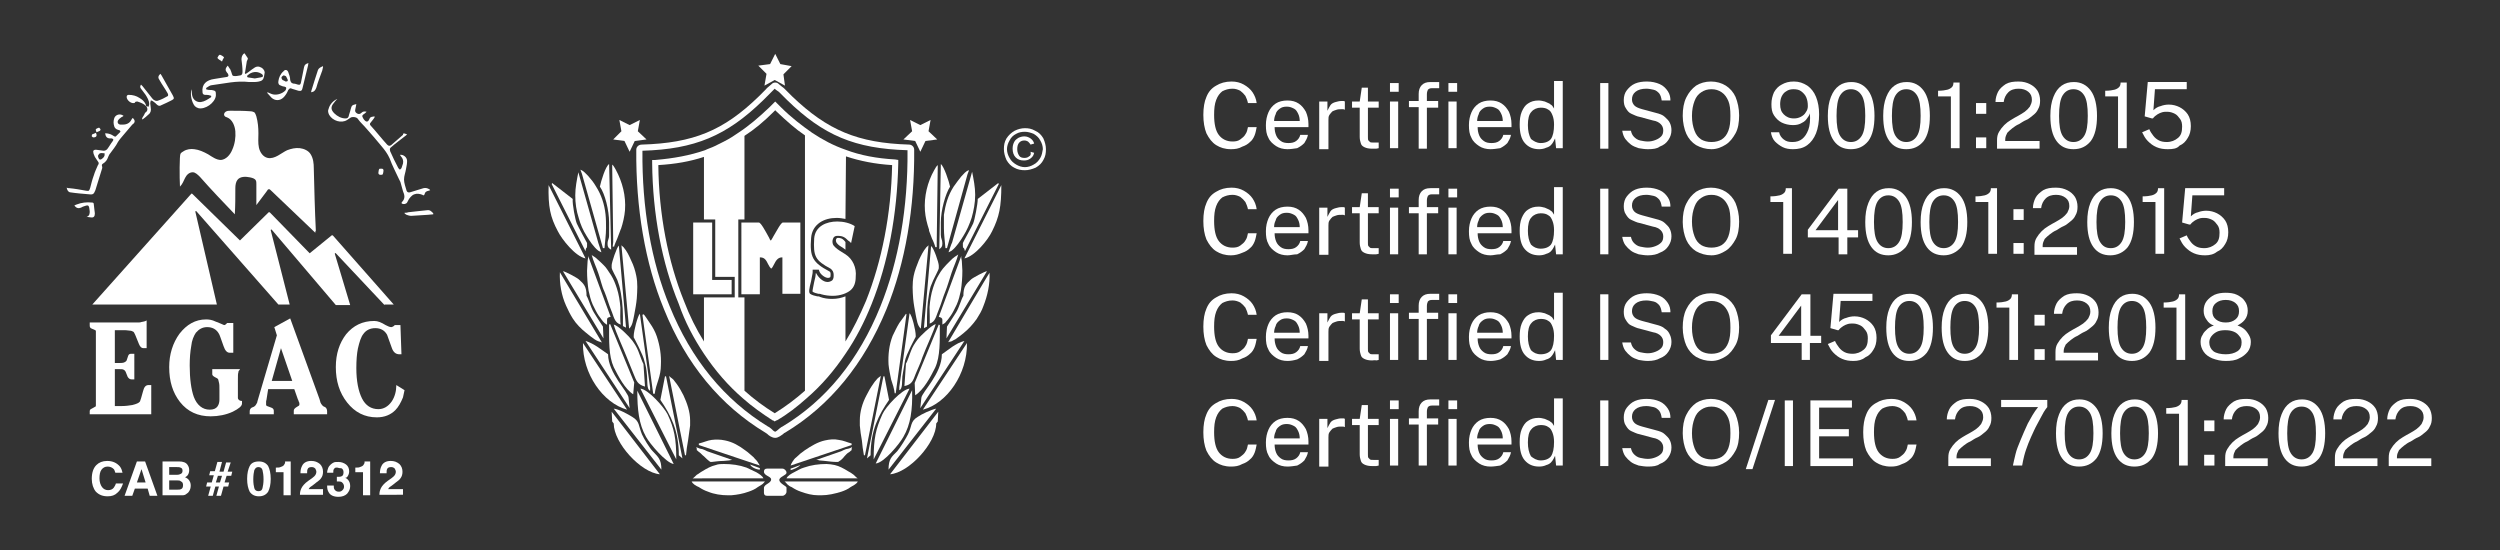 <?xml version="1.0" encoding="utf-8"?>
<!-- Generator: Adobe Illustrator 28.4.1, SVG Export Plug-In . SVG Version: 6.00 Build 0)  -->
<svg version="1.1" id="Livello_1" xmlns="http://www.w3.org/2000/svg" xmlns:xlink="http://www.w3.org/1999/xlink" x="0px" y="0px"
	 viewBox="0 0 487.6 107.3" style="enable-background:new 0 0 487.6 107.3;" xml:space="preserve">
<rect x="0" y="0" width="487.6" height="107.3" fill="#333333" stroke="none"/>
<style type="text/css">
	.st0{fill:#FFFFFF;}
</style>
<g>
	<g>
		<g>
			<path class="st0" d="M184.1,44.5c0,1.3,0.2,2.6,0.3,3.9h0.3l4-14.4l0.3-0.8c-0.6,0.1-1.1,0.8-1.5,1.2c-0.5,0.6-1,1.3-1.5,2
				c-1.1,1.7-1.6,3.5-1.9,5.5C184.1,42.7,184.1,43.6,184.1,44.5"/>
			<path class="st0" d="M188.1,50.4c2-0.4,4.6-3.6,5.4-5.3c1.4-2.8,1.8-4.8,1.8-9L188.1,50.4z"/>
			<path class="st0" d="M180.4,41.1c0.1,1.3,0.4,2.5,0.8,3.7c0,0.1,0,0.1,0,0.2c0.2,0.5,0.4,1.1,0.6,1.6c0.1,0.1,0.7,1.6,0.6,1.6
				h0.3l0-0.9l0.2-15.1c-0.3,0.2-0.5,0.7-0.7,1C180.9,35.5,180.2,38.3,180.4,41.1"/>
			<path class="st0" d="M183.8,47.5c0-0.8-0.3-0.9-0.3-1.7v-2.4c0-2.4,0.9-5.6,1.8-7c-0.2-1-1.2-4-1.8-4.4l-0.3,16.6
				C183.6,48.3,183.8,48.1,183.8,47.5"/>
			<path class="st0" d="M189.8,43.6c-0.2,0.5-2,3.7-2,3.8V48c0,0.6,0.2,0,0.4,1l6.6-13.1l-0.1-0.2l-4,3.1
				C190.7,39.8,190.1,42.9,189.8,43.6"/>
			<path class="st0" d="M185,49.2c0,0,0.5-0.2,0.6-0.3c0.9-0.7,1.7-1.9,2.3-2.9c0.7-1.1,1.2-2.3,1.6-3.5c0.4-1.4,0.7-2.9,0.7-4.5
				c0-1.5-0.3-3-0.6-4.5l-3.9,13.8C185.6,47.4,185,49.2,185,49.2"/>
			<path class="st0" d="M183.1,61.8c0.4,0.1,0.7,0.2,0.7,0.6v0.9c0,0,0.5-0.3,0.5-0.3c0.2-0.2,0.4-0.5,0.6-0.7
				c0.4-0.5,0.8-1.1,1.1-1.7c0.2-0.4,0.4-0.8,0.6-1.2c0.4-0.9,0.6-1.8,0.8-2.7c0.2-1.3,0.3-2.6,0.3-3.9c0-0.6-0.1-1.2-0.1-1.8
				c0-0.3-0.2-0.8-0.1-1.1L183.1,61.8z"/>
			<path class="st0" d="M183.1,60.4c0.5-1.2,0.8-2.4,1.3-3.6c0.4-1,0.8-2.4,1.2-3.6c0.4-1.2,1-2.4,1.3-3.6c0,0.1-0.6,0.4-0.7,0.5
				c-0.3,0.2-0.6,0.5-0.9,0.8c-0.5,0.5-1,1-1.4,1.5c-0.3,0.4-0.6,0.8-0.8,1.2c-0.5,0.8-0.8,1.6-1.1,2.5c-0.4,1.2-0.6,2.5-0.7,3.8
				c0,0.3,0.1,3.2,0,3.2C182.5,62.8,182.6,61.5,183.1,60.4"/>
			<path class="st0" d="M179.6,64.1c0,0,1.5-16.3,1.5-16.3c0,0.1-0.3,0.3-0.4,0.4c-0.6,0.7-1.1,1.7-1.5,2.6c-0.4,1-0.8,2-1,3
				c-0.3,1.5-0.2,3-0.1,4.4c0.1,1.1,0.3,2.1,0.5,3.2C178.8,62.3,178.9,63.5,179.6,64.1"/>
			<path class="st0" d="M184.9,66.8c0-0.1,0.5-0.2,0.6-0.2c0.3-0.1,0.5-0.3,0.8-0.4c0.6-0.4,1.1-0.8,1.6-1.2c1-0.8,1.9-1.8,2.6-2.8
				c0.5-0.8,1-1.6,1.3-2.5c0.8-2,1.3-4.3,1.2-6.5C193,53.1,184.9,66.8,184.9,66.8"/>
			<path class="st0" d="M181.6,48l-1.4,16l0.6-0.3c0-2.9,0-4.1,0.4-6.4c0.3-1.7,0.3-1.3,0.8-2.6c0.3-0.7,1.1-2.1,1.1-2.4v-0.5
				C183.1,51.2,182.1,48.3,181.6,48"/>
			<path class="st0" d="M178.6,72.9c0.4-1,1-2.2,1.3-3.2c0.7-1.9,2.2-5,2.6-6.5c-0.9,0.3-3,2.3-3.6,3.1c-0.5,0.7-0.9,1.3-1.2,2.1
				c-0.3,0.7-0.7,2.1-1,2.5l-0.3,4.4C177.9,75,178.1,74.2,178.6,72.9"/>
			<path class="st0" d="M189.4,54.5c-1,0.9-1.5,1.4-1.5,3.2c-0.4,0.6-0.8,2.2-1.4,3.2c-0.6,1-1.2,1.8-1.8,2.8l-0.1,2.3l7.9-13.1
				C192.1,52.9,189.7,54.2,189.4,54.5"/>
			<path class="st0" d="M176.7,61.2c0,0-1.2,1.7-1.3,1.8c-0.5,0.8-0.9,1.7-1.3,2.5c-0.7,1.8-0.9,3.7-0.8,5.6c0.1,1,0.3,1.9,0.5,2.9
				c0.3,0.9,0.6,1.8,0.7,2.7h0.2l2.1-15.4L176.7,61.2z"/>
			<path class="st0" d="M176,73.4c0.2-1.3,0.3-1.9,0.5-3c0.2-1.2,2.1-4.7,2.1-4.7v-0.3c0-0.9-0.7-3.9-1.2-4.3l-2,14.4l0,0.6
				C176.1,75.9,175.9,74.2,176,73.4"/>
			<path class="st0" d="M171,74c-0.3,0.3-0.5,0.6-0.7,0.9c-0.5,0.7-0.9,1.4-1.3,2.2c-0.8,1.5-1.3,3.2-1.3,4.9c0,0.3,0,0.7,0,1
				c0.1,1,0.2,1.9,0.4,2.9c0.1,1,0.2,1.9,0.4,2.9l0.2,0c0,0,3.1-15.5,3.1-15.5C171.7,73.4,171.1,73.8,171,74"/>
			<path class="st0" d="M182.4,71.7c1-2.2,0.9-5.2,0.9-8.3l-0.2-0.1l-4.7,11.4l0.1,2.4C180.2,76,181.5,73.5,182.4,71.7"/>
			<path class="st0" d="M188.1,66.5c-1.7,0.4-3.2,1.8-4.4,2.6c0,3.8-3.9,7.4-4,8.5l-0.2,2l1.3-2L188.1,66.5z"/>
			<path class="st0" d="M188.6,66.9l-8.6,13C184.7,78.7,188.7,72.9,188.6,66.9"/>
			<path class="st0" d="M182.6,82.6l0.3-0.4l0.1-1.9l-9.4,12.2C177.3,92.2,182.6,86.4,182.6,82.6"/>
			<path class="st0" d="M160.9,85.9c-1.4,0.3-2.7,1.1-3.9,1.9c-0.6,0.4-1.2,0.9-1.7,1.4c-0.3,0.2-0.5,0.5-0.7,0.8
				c-0.1,0.1-0.4,0.7-0.4,0.8l11.9-4v-0.3c-0.8-0.2-1.6-0.6-2.5-0.7C162.7,85.6,161.8,85.7,160.9,85.9"/>
			<path class="st0" d="M176.2,85.2c1.4-2.4,1.8-5.2,1.7-9.1l-7.1,14.3C172.4,90.3,175.5,86.5,176.2,85.2"/>
			<path class="st0" d="M172.5,73.4l-0.2,0l-3.2,16l0.7-0.6c0-4.9,1.6-7.9,3.6-10.8L172.5,73.4z"/>
			<path class="st0" d="M172.1,80.8c-1.3,2.9-1.7,4.7-1.7,8.8l7-13.8C175.9,75.9,172.7,79.4,172.1,80.8"/>
			<path class="st0" d="M165.5,87.5l-0.5,0.1l-0.5,0.2l-0.4,0.2c0,0-4.9,1.7-4.9,1.7c0.1,0,0.4,0,0.6,0.1c0.4,0,0.8,0.1,1.1,0.1
				c0.8,0.1,1.6,0.2,2.3,0.2c0.1,0,0.1,0,0.2,0c0.1,0,0.1,0,0.2-0.1c0.4-0.2,0.8-0.6,1.1-1c0.3-0.3,0.5-0.6,0.9-0.8
				c0.2-0.1,0.3-0.3,0.5-0.4v-0.3l0.1-0.3l-0.4,0.2L165.5,87.5z"/>
			<path class="st0" d="M179,81.3c-1.5,0.9-1.1,1.8-1.9,3.4c-0.4,0.8-1.5,2.6-2.1,3.3c-1.1,1.1-1.7,1.5-1.7,3.6l9.3-11.9
				C181.6,79.9,179.7,80.8,179,81.3"/>
			<path class="st0" d="M156.1,90.7l-1.9,0.7l0,0.3C154.7,91.6,155.8,91.1,156.1,90.7"/>
			<path class="st0" d="M153.4,93.3c0,0,13.8,0,13.9,0c-0.1,0-0.7-0.6-0.8-0.7c-0.4-0.3-0.7-0.5-1.1-0.7c-0.8-0.5-1.7-1-2.6-1.2
				c-0.5-0.1-1.1-0.2-1.6-0.2c-1.5,0-3,0.2-4.4,0.7c-0.7,0.2-1.3,0.6-1.9,0.9C154.3,92.4,153.6,92.8,153.4,93.3"/>
			<path class="st0" d="M153.6,94.5c0.2,0.2,0.5,0.4,0.8,0.5c0.6,0.4,1.2,0.7,1.8,0.9c1.1,0.4,2.2,0.7,3.4,0.7c0.2,0,0.4,0,0.6,0
				c1.3,0,2.6-0.3,3.9-0.7c0.6-0.2,1.3-0.5,1.8-0.9c0.5-0.3,1.2-0.6,1.4-1.1c0,0-14.3,0-14.3,0C153.1,93.9,153.5,94.4,153.6,94.5"/>
			<path class="st0" d="M152,93.6c0-0.6,1.4-0.9,1.4-1.4c0-0.4-0.4-0.8-0.8-0.8h-3c-0.4,0-0.6,0.2-0.6,0.6c0,0.8,1.4,0.9,1.4,1.5
				c0,0.8-1.4,0.9-1.4,1.7v0.9c0,0.4,0.2,0.6,0.6,0.6h3c0.4,0,0.8-0.4,0.8-0.8v-0.8C153.4,94.8,152,94.3,152,93.6"/>
			<path class="st0" d="M117.6,48.4h0.3c0.1-1.3,0.3-2.6,0.3-3.9c0-0.9,0-1.8-0.1-2.7c-0.2-1.9-0.8-3.8-1.9-5.5
				c-0.4-0.7-0.9-1.3-1.5-2c-0.4-0.4-0.9-1-1.5-1.2c0,0,0.3,0.8,0.3,0.8L117.6,48.4z"/>
			<path class="st0" d="M114.2,50.4L107,36.1c-0.1,4.2,0.3,6.2,1.8,9C109.6,46.7,112.2,50,114.2,50.4"/>
			<path class="st0" d="M119.5,48.1h0.3c-0.1,0,0.5-1.4,0.6-1.6c0.2-0.5,0.4-1.1,0.6-1.6c0-0.1,0-0.1,0.1-0.2
				c0.4-1.2,0.7-2.5,0.8-3.7c0.2-2.8-0.5-5.5-1.8-7.9c-0.2-0.3-0.4-0.8-0.7-1l0.2,15.1L119.5,48.1z"/>
			<path class="st0" d="M118.8,45.9c0,0.8-0.3,0.8-0.3,1.7c0,0.6,0.2,0.8,0.7,1.1L118.8,32c-0.7,0.4-1.6,3.4-1.8,4.4
				c1,1.4,1.8,4.6,1.8,7V45.9z"/>
			<path class="st0" d="M114.5,48v-0.6c0,0-1.8-3.3-2-3.8c-0.3-0.7-0.9-3.8-0.8-4.8l-4-3.1l-0.1,0.2l6.6,13.1
				C114.3,48,114.5,48.6,114.5,48"/>
			<path class="st0" d="M114.4,46c0.6,1,1.4,2.2,2.3,2.9c0.1,0.1,0.6,0.3,0.6,0.3c0,0-0.6-1.8-0.6-1.8l-3.9-13.8
				c-0.3,1.5-0.6,3-0.6,4.5c0,1.5,0.2,3,0.7,4.5C113.2,43.7,113.7,44.9,114.4,46"/>
			<path class="st0" d="M114.5,52.8c0,1.3,0.1,2.6,0.3,3.9c0.2,0.9,0.4,1.8,0.8,2.7c0.2,0.4,0.4,0.8,0.6,1.2
				c0.3,0.6,0.7,1.2,1.1,1.7c0.2,0.3,0.4,0.5,0.6,0.7c0,0,0.5,0.4,0.5,0.3v-0.9c0-0.5,0.3-0.5,0.7-0.6l-4.4-11.9
				c0.1,0.2-0.1,0.8-0.1,1.1C114.6,51.6,114.5,52.2,114.5,52.8"/>
			<path class="st0" d="M121,60c-0.1-1.3-0.3-2.6-0.7-3.8c-0.3-0.9-0.6-1.7-1.1-2.5c-0.3-0.4-0.5-0.8-0.8-1.2
				c-0.4-0.6-0.9-1-1.4-1.5c-0.3-0.3-0.6-0.5-0.9-0.8c-0.1-0.1-0.7-0.4-0.7-0.5c0.3,1.2,0.9,2.4,1.3,3.6c0.4,1.1,0.7,2.6,1.2,3.6
				c0.5,1.2,0.8,2.4,1.3,3.6c0.5,1.1,0.6,2.5,1.9,2.8C120.9,63.2,121,60.3,121,60"/>
			<path class="st0" d="M123.7,61.4c0.2-1.1,0.4-2.1,0.5-3.2c0.1-1.5,0.2-3-0.1-4.4c-0.2-1-0.5-2-1-3c-0.4-0.9-0.8-1.8-1.5-2.6
				c-0.1-0.1-0.4-0.3-0.4-0.4c0,0,1.5,16.3,1.5,16.3C123.4,63.5,123.5,62.3,123.7,61.4"/>
			<path class="st0" d="M116,66.2c0.3,0.2,0.5,0.3,0.8,0.4c0.1,0,0.6,0.2,0.6,0.2c0,0-8.2-13.7-8.2-13.7c-0.1,2.2,0.3,4.5,1.2,6.5
				c0.4,0.9,0.8,1.7,1.3,2.5c0.7,1.1,1.6,2,2.6,2.8C114.9,65.4,115.4,65.8,116,66.2"/>
			<path class="st0" d="M121.1,57.2c0.4,2.3,0.4,3.6,0.4,6.4l0.6,0.3l-1.4-16c-0.4,0.3-1.4,3.3-1.4,3.8v0.5c0,0.4,0.8,1.7,1.1,2.4
				C120.8,55.9,120.8,55.5,121.1,57.2"/>
			<path class="st0" d="M125.8,75.4l-0.3-4.4c-0.3-0.5-0.7-1.8-1-2.5c-0.3-0.8-0.7-1.4-1.2-2.1c-0.6-0.8-2.7-2.9-3.6-3.1
				c0.4,1.5,1.9,4.7,2.6,6.5c0.4,1,0.9,2.2,1.3,3.2C124.1,74.2,124.3,75,125.8,75.4"/>
			<path class="st0" d="M112.9,54.5c-0.3-0.3-2.7-1.6-3.1-1.6l7.9,13.1l-0.1-2.3c-0.6-0.9-1.2-1.8-1.8-2.8c-0.6-1-1-2.6-1.4-3.2
				C114.4,55.9,113.9,55.4,112.9,54.5"/>
			<path class="st0" d="M127.7,76.8c0.1-0.9,0.4-1.8,0.7-2.7c0.3-0.9,0.5-1.9,0.5-2.9c0.1-1.9-0.2-3.8-0.8-5.6
				c-0.3-0.9-0.8-1.8-1.3-2.5c-0.1-0.1-1.2-1.9-1.3-1.8l-0.2,0.1l2.1,15.4H127.7z"/>
			<path class="st0" d="M126.2,73.4c0.1,0.9-0.1,2.6,0.6,2.8l0-0.6l-2-14.4c-0.4,0.3-1.2,3.4-1.2,4.3v0.3c0,0,1.9,3.5,2.1,4.7
				C126,71.5,126.1,72,126.2,73.4"/>
			<path class="st0" d="M132,74.9c-0.2-0.3-0.5-0.6-0.7-0.9c-0.1-0.1-0.8-0.6-0.8-0.7c0,0,3.1,15.5,3.1,15.5l0.2,0
				c0.1-1,0.2-1.9,0.4-2.9c0.1-1,0.3-1.9,0.4-2.9c0-0.3,0-0.7,0-1c0-1.7-0.6-3.4-1.3-4.9C132.9,76.3,132.5,75.6,132,74.9"/>
			<path class="st0" d="M123.7,74.6l-4.7-11.4l-0.2,0.1c0,3.2-0.1,6.1,0.9,8.3c0.9,1.8,2.2,4.3,3.8,5.3L123.7,74.6z"/>
			<path class="st0" d="M121.5,77.6l1.3,2l-0.2-2c0-1.1-4-4.8-4-8.5c-1.2-0.8-2.7-2.1-4.4-2.6L121.5,77.6z"/>
			<path class="st0" d="M113.7,66.9c-0.1,6,3.9,11.7,8.6,13L113.7,66.9z"/>
			<path class="st0" d="M119.4,82.2l0.3,0.4c0,3.8,5.3,9.6,9,9.9l-9.4-12.2L119.4,82.2z"/>
			<path class="st0" d="M147.7,90c-0.2-0.3-0.5-0.5-0.7-0.8c-0.6-0.5-1.1-1-1.7-1.4c-1.2-0.9-2.4-1.6-3.9-1.9
				c-0.9-0.2-1.8-0.2-2.6-0.1c-0.8,0.1-1.6,0.5-2.5,0.7v0.3c0,0,11.9,4,11.9,4C148.1,90.7,147.8,90.1,147.7,90"/>
			<path class="st0" d="M126,85.2c0.7,1.3,3.9,5.1,5.4,5.3l-7.1-14.3C124.3,79.9,124.6,82.7,126,85.2"/>
			<path class="st0" d="M129.7,73.4l-0.9,4.6c2,2.9,3.6,6,3.6,10.8l0.7,0.6l-3.2-16L129.7,73.4z"/>
			<path class="st0" d="M124.9,75.8l7,13.8c0-4.1-0.4-6-1.7-8.8C129.5,79.4,126.4,75.9,124.9,75.8"/>
			<path class="st0" d="M135.8,87.2l0.1,0.3v0.3c0.2,0.1,0.3,0.3,0.5,0.4c0.3,0.2,0.6,0.6,0.9,0.8c0.4,0.4,0.7,0.7,1.1,1
				c0.1,0,0.1,0.1,0.2,0.1c0.1,0,0.1,0,0.2,0c0.8-0.1,1.6-0.2,2.3-0.2c0.4,0,0.8-0.1,1.1-0.1c0.1,0,0.4-0.1,0.6-0.1
				c0,0-4.9-1.7-4.9-1.7l-0.4-0.2l-0.5-0.2l-0.5-0.1l-0.5-0.2L135.8,87.2z"/>
			<path class="st0" d="M127.3,88c-0.6-0.6-1.7-2.4-2.1-3.3c-0.7-1.7-0.4-2.5-1.9-3.4c-0.8-0.5-2.6-1.5-3.6-1.6l9.3,11.9
				C129,89.5,128.3,89.1,127.3,88"/>
			<path class="st0" d="M148.2,91.6l0-0.3l-1.9-0.7C146.5,91.1,147.5,91.6,148.2,91.6"/>
			<path class="st0" d="M148.9,93.3c-0.2-0.5-0.9-0.9-1.4-1.2c-0.6-0.3-1.3-0.6-1.9-0.9c-1.4-0.5-2.9-0.7-4.4-0.7
				c-0.5,0-1.1,0-1.6,0.2c-0.9,0.2-1.8,0.7-2.6,1.2c-0.4,0.2-0.7,0.5-1.1,0.7c-0.1,0.1-0.7,0.7-0.8,0.7
				C135.1,93.3,148.9,93.3,148.9,93.3"/>
			<path class="st0" d="M149.2,93.9c0,0-14.3,0-14.3,0c0.2,0.5,0.9,0.9,1.4,1.1c0.6,0.4,1.2,0.7,1.8,0.9c1.2,0.5,2.6,0.7,3.9,0.7
				c0.2,0,0.4,0,0.6,0c1.2-0.1,2.3-0.3,3.4-0.7c0.6-0.2,1.3-0.5,1.8-0.9c0.3-0.2,0.5-0.3,0.8-0.5C148.8,94.4,149.2,93.9,149.2,93.9"
				/>
			<path class="st0" d="M124.1,29.2c-0.1,11.3,1.7,22.1,5.4,31.1c4.3,10.7,11,18.8,19.8,24.1l0,0c0.1,0.1,0.2,0.1,0.3,0.2
				c0.4,0.4,1,0.8,1.6,0.8c0.6,0,1.2-0.5,1.6-0.8c0.1-0.1,0.2-0.2,0.3-0.2l0,0c8.8-5.3,15.4-13.4,19.8-24.1
				c3.7-9.1,5.5-19.8,5.4-31.1c0-0.6-0.5-1-1-1c-10-0.3-15.9-2.8-22.8-9.4c-0.5-0.5-1-1-1.5-1.5c-0.1-0.1-0.2-0.2-0.5-0.4
				c-0.2-0.2-0.4-0.3-0.6-0.5c-0.2-0.2-0.4-0.3-0.7-0.3c-0.3,0-0.5,0.1-0.7,0.3c-0.2,0.2-0.5,0.4-0.7,0.6c-0.2,0.2-0.3,0.2-0.3,0.3
				c-0.5,0.5-1,1-1.5,1.5c-6.9,6.7-12.8,9.1-22.8,9.4C124.5,28.2,124.1,28.7,124.1,29.2 M125.3,29.4c10.2-0.3,16.4-2.9,23.5-9.8
				c0.5-0.5,1-1,1.5-1.5c0,0,0.1-0.1,0.2-0.2c0.2-0.2,0.4-0.4,0.6-0.6c0.1,0.1,0.3,0.3,0.5,0.4c0.2,0.1,0.4,0.3,0.4,0.3
				c0.5,0.5,1,1,1.5,1.5c7.1,6.9,13.2,9.5,23.5,9.8c0.1,11.1-1.7,21.6-5.3,30.5c-4.2,10.4-10.6,18.3-19.1,23.4h0l-0.2,0.1
				c-0.1,0.1-0.3,0.2-0.4,0.3c-0.2,0.2-0.7,0.6-0.8,0.6c-0.2,0-0.6-0.4-0.8-0.6c-0.1-0.1-0.3-0.2-0.4-0.3l-0.2-0.1h0
				c-8.5-5.2-15-13.1-19.2-23.5C127,51,125.2,40.5,125.3,29.4z"/>
			<path class="st0" d="M137.3,69c2.2,3.3,4.7,6.2,7.6,8.7c1.8,1.6,3.8,3,5.8,4.3c0,0,0,0,0.1,0l0.3,0.2l0.3-0.2c0,0,0,0,0.1,0
				c2.1-1.2,4-2.7,5.8-4.3c0,0,0,0,0,0h0c2.9-2.5,5.4-5.4,7.6-8.7v0c2-2.9,3.7-6.2,5.1-9.7c3.2-8,5-17.5,5.2-27.5v-0.6l-0.6-0.1
				c-3.6-0.2-6.8-0.8-9.7-1.9v0c-2.3-0.8-4.4-1.9-6.5-3.3h0c-2-1.4-4.1-3-6.1-5c-0.2-0.2-0.5-0.5-0.7-0.7l-0.4-0.4l-0.4,0.4
				c-0.2,0.2-0.5,0.5-0.7,0.7c-2.1,2-4.1,3.7-6.1,5h0c-0.4,0.3-0.8,0.5-1.2,0.8c-1.1,0.7-2.2,1.2-3.4,1.8c-0.6,0.3-1.3,0.5-1.9,0.8
				v0c0,0,0,0,0,0c-2.9,1-6.1,1.6-9.7,1.9l-0.6,0v0.6c0.1,10,1.9,19.5,5.2,27.5C133.6,62.8,135.3,66,137.3,69 M165,30.5
				c2.7,0.9,5.7,1.5,9,1.7c-0.2,9.6-2,18.7-5.1,26.5c-1.2,2.8-2.5,5.5-4,7.9v-8.8c-0.8,0.3-1.6,0.5-2.6,0.5c-0.8,0-1.6-0.1-2.4-0.4
				c-0.1-0.1-0.3-0.1-0.5-0.1c-0.4-0.1-1-0.2-1.4-0.5l0,0l0,0c-0.3-0.3-0.2-0.9,0.2-2.5c0.1-0.7,0.3-1.4,0.3-1.7v-0.5h1.2l0.1,0.3
				c0.2,0.6,1.1,1.3,1.7,1.3c0.2,0,0.3-0.1,0.4-0.1c0.1-0.1,0.1-0.4,0.1-0.6v0c0-0.2,0-0.5-0.3-0.6c-3.2-1.7-3.8-2.8-3.5-6.5
				c0.1-1.3,0.7-2.3,1.7-3c0.9-0.6,2-0.9,3.3-0.9c0.6,0,1.1,0.1,1.7,0.2L165,30.5C165,30.5,165,30.5,165,30.5z M150.9,21.8
				c0.1-0.1,0.2-0.2,0.3-0.3c0.1,0.1,0.2,0.2,0.3,0.3c1.9,1.8,3.7,3.4,5.5,4.6v49.8c-1.8,1.6-3.8,3.1-5.9,4.4
				c-2.1-1.3-4-2.7-5.9-4.4c0,0,0,0,0,0V58h-1.2V42.8h1.2V26.5c0,0,0,0,0,0C147.2,25.2,149,23.7,150.9,21.8z M137.3,30.6v12.2h2.2
				V54h3.8v4h-6v8.6c-1.5-2.4-2.8-5-3.9-7.9c-3.1-7.7-4.9-16.8-5-26.5C131.7,32,134.6,31.5,137.3,30.6z"/>
			<polygon class="st0" points="121.8,27.5 122.8,29.6 123.8,27.5 126.1,27.2 124.4,25.6 124.8,23.4 122.8,24.4 120.8,23.4 
				121.2,25.6 119.6,27.2 			"/>
			<polygon class="st0" points="178.5,27.5 179.5,29.6 180.5,27.5 182.8,27.2 181.1,25.6 181.5,23.4 179.5,24.4 177.5,23.4 
				177.9,25.6 176.2,27.2 			"/>
			<polygon class="st0" points="149.1,16.7 151.1,15.6 153.1,16.7 152.8,14.5 154.4,12.9 152.2,12.5 151.2,10.5 150.2,12.5 
				147.9,12.8 149.5,14.4 			"/>
			<path class="st0" d="M203.5,27c-0.4-0.7-0.9-1.2-1.6-1.5c-0.7-0.4-1.3-0.5-2-0.5c-0.7,0-1.4,0.2-2,0.5c-0.7,0.4-1.2,0.9-1.6,1.5
				c-0.4,0.7-0.5,1.3-0.5,2.1c0,0.7,0.2,1.4,0.5,2.1c0.4,0.7,0.9,1.2,1.5,1.5c0.7,0.4,1.4,0.5,2.1,0.5c0.7,0,1.4-0.2,2.1-0.5
				c0.7-0.4,1.2-0.9,1.5-1.5c0.4-0.7,0.5-1.3,0.5-2.1C204,28.4,203.8,27.7,203.5,27 M202.9,30.8c-0.3,0.5-0.7,1-1.3,1.3
				c-0.5,0.3-1.1,0.5-1.7,0.5c-0.6,0-1.2-0.2-1.7-0.5c-0.5-0.3-1-0.7-1.3-1.3c-0.3-0.5-0.5-1.1-0.5-1.7c0-0.6,0.2-1.2,0.5-1.7
				c0.3-0.6,0.7-1,1.3-1.3c0.5-0.3,1.1-0.4,1.7-0.4c0.6,0,1.2,0.2,1.7,0.4c0.5,0.3,1,0.7,1.3,1.3c0.3,0.5,0.5,1.1,0.5,1.7
				C203.3,29.7,203.2,30.3,202.9,30.8z"/>
			<path class="st0" d="M200.7,30.5c-0.2,0.2-0.5,0.3-0.9,0.3c-0.4,0-0.8-0.1-1-0.4c-0.2-0.3-0.4-0.7-0.4-1.3c0-0.5,0.1-1,0.4-1.3
				c0.3-0.3,0.6-0.4,1-0.4c0.3,0,0.5,0.1,0.7,0.2c0.2,0.2,0.4,0.4,0.5,0.6l0.7-0.2c-0.1-0.4-0.3-0.7-0.7-1c-0.3-0.2-0.7-0.4-1.2-0.4
				c-0.4,0-0.8,0.1-1.2,0.3c-0.3,0.2-0.6,0.4-0.8,0.8c-0.2,0.4-0.3,0.8-0.3,1.3c0,0.7,0.2,1.3,0.6,1.7c0.4,0.4,0.9,0.6,1.6,0.6
				c0.5,0,0.9-0.1,1.3-0.4c0.4-0.3,0.6-0.6,0.7-1.1l-0.7-0.2C201.1,30.1,201,30.4,200.7,30.5"/>
			<path class="st0" d="M163.4,46.4C163.4,46.4,163.4,46.4,163.4,46.4c-0.2,0-0.2,0.1-0.3,0.2c-0.1,0.2-0.1,0.5,0.1,0.8
				c0.3,0.4,0.8,0.7,1.3,1c0.1,0.1,0.3,0.2,0.4,0.3v-1.5l0,0C164.5,46.7,164.2,46.4,163.4,46.4L163.4,46.4z"/>
			<path class="st0" d="M162.4,57.7c-0.7,0-1.5-0.1-2.2-0.3c-0.2-0.1-0.4-0.1-0.6-0.1c-0.4-0.1-0.8-0.2-1.1-0.4
				c-0.1-0.2,0.2-1.2,0.3-1.9c0.2-0.7,0.3-1.3,0.3-1.7h0.1c0.4,0.8,1.3,1.7,2.2,1.7c0.3,0,0.6-0.1,0.9-0.3l0,0l0,0
				c0.3-0.3,0.3-0.7,0.3-1.1c0-0.5-0.2-0.9-0.6-1.2c-3-1.6-3.4-2.4-3.2-5.9c0.2-2.4,2.4-3.3,4.5-3.3c1.2,0,2.5,0.3,3.4,0.9l-0.7,3.3
				c-0.2-0.2-0.4-0.4-0.6-0.5c-0.5-0.5-0.9-0.9-2-0.9h-0.1c-0.4,0-0.7,0.2-0.8,0.5c-0.2,0.4-0.2,1,0.1,1.4c0.4,0.5,1,0.9,1.5,1.2
				c0.3,0.2,0.5,0.3,0.8,0.5c1.4,0.9,2.2,2.6,2,4.4c0,1.1-0.3,2-1,2.6C165.2,57.2,163.9,57.7,162.4,57.7"/>
			<path class="st0" d="M152.6,57.4v-7.2l-0.1,0c-0.8,0-1.2,0.7-1.5,1.3c-0.2,0.3-0.3,0.7-0.6,0.9c-0.2-0.2-0.4-0.5-0.6-0.9
				c-0.3-0.6-0.6-1.3-1.5-1.3l-0.1,0v7.2h-3.6V43.4h3.4c0.4,0,1.3,1.7,1.8,2.6c0.2,0.3,0.3,0.6,0.4,0.8l0,0h0.1c0,0,0,0,0,0V47
				l0.2-0.3c0.1-0.1,0.2-0.4,0.4-0.7c0.5-0.8,1.4-2.6,1.8-2.6h3.4v13.9H152.6z"/>
			<polygon class="st0" points="135.2,57.4 135.2,43.4 138.9,43.4 138.9,54.6 142.7,54.6 142.7,57.4 			"/>
		</g>
	</g>
	<g>
		<g>
			<path class="st0" d="M75,59.5l-9.5-10.1c-0.1-0.1-0.2,0-0.2,0.1l3,10h-2.8L53,44.8c-0.1-0.1-0.2,0-0.2,0.1l3.7,14.5h-2.2
				L38.3,41.2c-0.1-0.1-0.2,0-0.2,0.1l4.2,18.1H18l19.3-21.6c0,0,0.1-0.1,0.2,0l9.3,9.1l5.6-5.5c0,0,0.1,0,0.2,0l7.8,8l4.3-3.5
				c0,0,0.1,0,0.2,0l11.9,13.5H75z"/>
			<path class="st0" d="M79.4,26.2c-0.1,0.1-0.1,0.1-0.2,0.2c-1,0.8-2,1.5-2.9,2.3c-0.3,0.2-0.3,0.4-0.2,0.8c0.5,1.1,1,2.2,1.6,3.3
				c0.1,0.1,0.2,0.2,0.3,0.3c0.1-0.1,0.2-0.2,0.3-0.3c0.1-0.3,0.2-0.6,0.3-0.9c0.1-0.5,0-1-0.4-1.4c-0.1-0.1-0.1-0.2-0.2-0.3
				c0.7-0.1,1.4,0.5,1.4,1.2c0,0.5-0.1,1-0.2,1.5c-0.1,0.7-0.4,1.4-0.4,2.1c0,0.7,0.3,1.5,0.5,2.2c0.1,0.3,0.4,0.4,0.7,0.3
				c0.9-0.3,1.7-0.5,2.6-0.8c0.4-0.1,0.8,0,1.1,0.2c0.1,0,0.1,0.1,0.2,0.2c-0.1,0-0.2,0.1-0.3,0.1c-0.4,0.1-0.7,0.2-0.8,0.7
				c-0.1,0.3-0.3,0.2-0.4,0.1c-0.5-0.2-1.1-0.3-1.6-0.1c-0.3,0.1-0.5,0.3-0.7,0.5c-0.3,0.3-0.5,0.7-0.7,1.1c-0.2,0.3-0.7,0.4-1,0.2
				c-0.1,0-0.1-0.2,0-0.3c0.7-0.7,0.5-1.4,0.2-2.1c-0.2-0.6-0.3-1.2-0.5-1.8c-0.1-0.2-0.2-0.4-0.3-0.6c-0.6-1.3-1.3-2.6-1.8-4
				c-0.4-0.9-1-1.7-1.6-2.4c-1-1.2-2-2.4-3-3.5c-0.5-0.6-1.1-1.1-1.6-1.8c-0.2-0.4-1.2-0.5-1.5-0.2c-0.2,0.1-0.4,0.3-0.6,0.4
				c-1.1,0.7-2.8,0.2-3.5-1c-0.2-0.4-0.3-0.8-0.1-1.2c0.2-0.8,0.9-1.6,1.7-1.9c-0.3,0.3-0.5,0.5-0.7,0.8c-0.6,0.7-0.6,1.3,0.1,2
				c0.6,0.6,1.4,1,2.2,1c0.3,0,0.5-0.1,0.6-0.4c0.1-0.5,0.3-0.9,0.4-1.4c0.2-0.7,0.2-0.8,1.1-1c-0.1,0.4-0.1,0.7-0.2,1
				c-0.1,0.4,0,0.6,0.3,0.8c0.3,0.2,0.6,0.2,0.9-0.1c0.3-0.3,0.6-0.3,1-0.2c-0.2,0.2-0.4,0.4-0.6,0.5c-0.3,0.2-0.3,0.4-0.1,0.7
				c0,0.1,0.1,0.1,0.1,0.2c0.5,0.7,0.9,0.7,1.2-0.1c0.2-0.4,0.6-0.3,0.9-0.4c0,0,0.1,0.1,0.1,0.1c-0.2,0.4-0.5,0.7-0.8,1.1
				c-0.2,0.2-0.2,0.4,0,0.6c1.1,1.2,2.1,2.5,3.2,3.7c0.3,0.3,0.5,0.3,0.8,0.1c0.8-0.7,1.6-1.4,2.3-2C78.6,25.8,79,26.1,79.4,26.2
				C79.4,26.2,79.4,26.2,79.4,26.2"/>
			<path class="st0" d="M51,13.2c-0.5-0.3-1-0.3-1.5,0.1c-0.5,0.3-0.9,0.7-1.4,1c-0.1,0.1-0.2,0.1-0.3,0.1c0-0.1-0.1-0.2,0-0.3
				c0.1-0.6,0.2-1.2,0.3-1.9c0-0.2,0.1-0.4,0.2-0.6c0-0.1,0.1-0.2,0-0.3c-0.2-0.3-0.4-0.6-0.6-0.9c-0.1,0-0.1,0.1-0.2,0.1
				c-0.3,0.3-0.4,0.7-0.4,1.1c0.1,0.8,0.2,1.6,0.2,2.3c0,0.3,0,0.7-0.4,0.8c-0.5,0.1-1,0.2-1.4,0.1c-0.2,0-0.3-0.5-0.4-0.8
				c-0.1-0.2-0.1-0.3-0.2-0.5c-0.2-0.2-0.3-0.5-0.5-0.7c-0.5,0.6-0.5,0.9-0.1,1.4c0.1,0.1,0.2,0.2,0.2,0.3c0.1,0.2,0.1,0.4-0.2,0.5
				c-0.8,0.1-1.7,0.3-2.5,0.4c-1.5,0.2-2.5,1-2.3,2.6c0,0.3,0.2,0.5,0.5,0.5c0.3,0,0.6,0,0.9,0.1c0.1,0,0.3,0.1,0.3,0.1
				c0,0.1,0,0.3-0.1,0.3c-0.6,0.4-1.2,0.8-1.9,0.9c-0.8,0.1-1.5-0.4-1.7-1.2c-0.1-0.4-0.1-0.9-0.1-1.3c-0.4,0.9,0,2.6,0.6,3.3
				c0.2,0.2,0.4,0.3,0.7,0.4c1.3,0.3,3.2-1,3.4-2.4c0-0.1,0-0.2,0-0.4c0-0.5-0.1-0.6-0.6-0.7c-0.3-0.1-0.7,0-1-0.1
				c-0.1,0-0.3-0.1-0.3-0.1c0-0.1,0-0.3,0.1-0.3c0.3-0.2,0.7-0.5,1.1-0.5c2.4-0.3,4.7-0.9,7.2-0.6c0.2,0,0.3,0,0.5,0
				c0.5,0,1,0,1.4-0.1c0.6-0.1,0.9-0.4,1-1c0-0.2,0.1-0.4,0.1-0.6C51.7,14,51.5,13.5,51,13.2 M50.8,15.1c-0.4,0.1-0.7,0.1-1.1,0.2
				c-0.4-0.1-0.9-0.1-1.3-0.2c-0.1,0-0.2-0.1-0.2-0.2c0-0.1,0-0.2,0.1-0.2c0.7-0.7,1.8-0.9,2.7-0.3c0.2,0.1,0.3,0.3,0.3,0.5
				C51.3,14.9,51,15.1,50.8,15.1z"/>
			<path class="st0" d="M25.9,23c-0.1,0.1-0.2,0.2-0.3,0.4c-0.3,0.6-0.9,0.9-1.6,0.9c-0.3,0-0.8,0.1-1-0.3c-0.2-0.4,0.2-0.8,0.5-1
				c0.2-0.2,0.4-0.2,0.6-0.4c-0.6-0.5-1.5-0.3-1.8,0.4c-0.2,0.6-0.2,1.1,0,1.7c0.2,0.5,0.6,0.6,1,0.7c0.1,0,0.2,0.3,0.2,0.3
				c-0.3,0.3-0.6,0.6-0.9,0.9c-0.1,0.1-0.2,0-0.3,0c-0.2-0.1-0.3-0.2-0.5-0.3c-0.4-0.2-0.8-0.3-1.3-0.3c0.1,0.7,0.4,1,1,1
				c0.1,0,0.2,0,0.3,0c0.3,0.1,0.4,0.2,0.2,0.5c-0.4,0.5-0.7,1.1-1.1,1.6c-0.2,0.2-0.4,0.3-0.7,0.3c-0.5-0.1-1-0.1-1.5-0.2
				c-0.4,0-0.6,0.2-0.5,0.5c0,0.3,0.2,0.6,0.3,0.9c0.2,0.3,0.4,0.6,0.6,0.9c0.2,0.2,0.2,0.5,0,0.7c-0.3,0.7-0.6,1.3-0.8,2
				c-0.3,0.8-0.5,1.6-0.7,2.4c-0.2,0.6-0.2,0.7-0.8,0.6c-1.1-0.2-2.2-0.4-3.3-0.5c-0.2,0-0.3,0-0.5-0.1c0.1,0.5,0.3,0.8,0.6,0.9
				c1.3,0.2,2.6,0.3,3.8,0.4c0.8,0.1,0.9-0.1,1.2-0.8c0.4-1.4,0.9-2.8,1.3-4.2c0.1-0.2,0-0.4,0-0.5c-0.1-0.2,0-0.4,0.2-0.5
				c0.5-0.3,0.8-0.7,1-1.3c0.1-0.2,0.2-0.5,0.4-0.7c0.5-0.7,1.1-1.4,1.5-2.2c0.3-0.5,0.7-0.9,1.1-1.4c0.6-0.7,1.1-1.3,1.7-2
				C26.4,23.9,26.4,23.5,25.9,23 M20.4,30.3c-0.1,0.4-0.4,0.6-0.7,0.8c-0.3,0.1-0.5-0.1-0.6-0.7c0.1-0.2,0.2-0.4,0.4-0.5
				c0.3-0.1,0.6,0,0.9,0C20.4,30,20.4,30.2,20.4,30.3z"/>
			<path class="st0" d="M59.3,13.1c-0.2,1-0.4,2-0.6,3c-0.1,0.4-0.2,0.5-0.6,0.4c-0.3-0.1-0.6-0.2-0.9-0.2c-0.4-0.1-0.5-0.3-0.6-0.7
				c0-0.5-0.2-1.1-0.4-1.6c-0.2-0.4-0.6-0.5-0.9-0.1c-0.6,0.5-0.9,1.2-1,1.9c-0.1,0.5,0.1,0.8,0.5,0.9c0.2,0.1,0.5,0.2,0.7,0.2
				c0.4,0.1,0.4,0.3,0.2,0.7c-0.6,0.7-1.9,1.1-2.8,0.7c-0.2-0.1-0.5-0.2-0.7-0.3c0,0-0.1,0.1-0.1,0.1c0.3,0.3,0.5,0.6,0.8,0.9
				c0.7,0.7,1.7,0.7,2.4,0c0.4-0.4,0.7-0.9,0.9-1.4c0.2-0.3,0.4-0.5,0.7-0.3c0.4,0.1,0.9,0.3,1.3,0.4c0.5,0.1,0.7,0,0.8-0.5
				c0.4-1.5,0.7-3,1.1-4.5c0-0.1,0-0.3,0.1-0.4C59.7,12.4,59.4,12.6,59.3,13.1 M55.7,15.9c-0.1-0.1-0.4-0.2-0.6-0.3
				c-0.1-0.1-0.2-0.3-0.2-0.5c0-0.1,0.2-0.3,0.4-0.4c0.1,0,0.4,0.1,0.5,0.2c0.1,0.2,0.2,0.4,0.3,0.6C56.2,15.8,56.1,15.9,55.7,15.9z
				"/>
			<path class="st0" d="M28.5,20.7c0.2,0,0.3,0.1,0.5,0.1c0-0.2,0.1-0.3,0.1-0.5c0-0.7-0.4-1.3-0.7-1.8c-0.3-0.4-0.6-0.8-0.9-1.2
				c-0.2-0.2-0.2-0.5,0-0.8c0.1,0.1,0.2,0.2,0.3,0.3c0.6,0.8,1.3,1.6,1.9,2.4c0.3,0.4,0.8,0.6,1.2,0.4c0.6-0.2,1.2-0.5,1.7-0.8
				c0.3-0.1,0.2-0.4,0.1-0.6c-0.5-0.9-1.1-1.7-1.6-2.6c-0.3-0.4-0.3-0.8,0.2-1.2c0.1,0.1,0.1,0.2,0.2,0.3c0.7,1.3,1.5,2.6,2.2,3.9
				c0.3,0.6,0.3,0.7-0.3,1c-0.6,0.3-1.2,0.6-1.9,0.9c-0.3,0.2-0.6,0.2-0.9-0.1c-0.2-0.2-0.4-0.4-0.7-0.6c-0.1-0.1-0.3-0.2-0.5-0.2
				c0,0.2-0.1,0.3-0.1,0.5c0,0.3,0.1,0.6,0.1,0.9c0.1,0.5,0,1-0.4,1.3c-0.4,0.4-0.8,0.7-1.2,1c0,0-0.1-0.1-0.1-0.1
				c0-0.1,0.1-0.2,0.1-0.3c0.2-0.3,0.4-0.6,0.5-0.9C28.8,21.7,28.9,21.2,28.5,20.7L28.5,20.7z"/>
			<path class="st0" d="M16.9,42.3c0.6-0.2,0.6-0.7,0.6-1.1c0-0.2-0.1-0.5-0.1-0.7c-0.1-0.4-0.2-0.5-0.6-0.4c-0.3,0.1-0.7,0.2-1,0.4
				c-0.5,0.2-0.9,0.1-1.3-0.4c0.1-0.1,0.2-0.1,0.4-0.2c1-0.4,2-0.5,3-0.4c0.3,0,0.4,0.1,0.4,0.4c0.1,0.6,0.1,1.2,0.2,1.7
				c0,0.6-0.2,0.9-0.8,0.8c-0.3,0-0.5-0.1-0.8-0.1C17,42.4,16.9,42.4,16.9,42.3"/>
			<path class="st0" d="M84.5,41.8c-0.4,0-0.7,0.1-1.1,0.1c-1.1,0.1-2.1,0.1-3.2,0.2c-0.3,0-0.6-0.1-0.9-0.2
				c-0.2-0.1-0.3-0.2-0.4-0.3c0,0,0-0.1,0-0.1c0.2,0,0.5,0,0.7-0.1c1.2-0.1,2.4-0.3,3.7-0.4c0.6-0.1,0.9,0.3,1.2,0.6
				C84.5,41.7,84.5,41.8,84.5,41.8"/>
			<path class="st0" d="M63,13.1c-0.1,0.3-0.1,0.6-0.2,0.8c-0.4,1.1-0.8,2.1-1.1,3.2c-0.2,0.5-0.4,0.8-1,0.9c0-0.1,0-0.1,0-0.2
				c0.4-1.4,0.9-2.8,1.3-4.1c0.2-0.5,0.6-0.6,1-0.8C63,13,63,13.1,63,13.1"/>
			<path class="st0" d="M28.5,20.7c-0.5-0.5-1.1-0.7-1.7-0.9c-0.2,0-0.4,0-0.5,0.2c0,0.1-0.1,0.1-0.2,0.1c-0.6,0.1-1.4-0.6-1.4-1.2
				c0-0.3,0.2-0.4,0.4-0.4c0.8,0,1.5,0.2,2.1,0.6c0.5,0.3,0.9,0.6,1.2,1.2C28.4,20.4,28.5,20.5,28.5,20.7
				C28.5,20.7,28.5,20.7,28.5,20.7"/>
			<path class="st0" d="M43.3,12c-0.4-0.3-0.7-0.4-0.9-0.7c0,0,0.2-0.5,0.4-0.6c0.2-0.1,0.9,0.4,0.9,0.5
				C43.5,11.5,43.4,11.7,43.3,12"/>
			<path class="st0" d="M73.8,33.7c0.1-0.8,0.1-0.8,0.5-0.8c0.3,0,0.5,0,0.5,0.4c-0.1,0.7-0.1,0.8-0.5,0.8
				C74.1,34.1,73.8,34.1,73.8,33.7"/>
			<path class="st0" d="M18.7,25.9c0.3,0.6,0.1,0.9-0.5,0.9c-0.1,0-0.2-0.1-0.3-0.2c0-0.1,0-0.3,0.1-0.4
				C18.3,26.1,18.5,26,18.7,25.9"/>
			<path class="st0" d="M18.8,25.8c0-0.2-0.2-0.5-0.1-0.6c0.2-0.2,0.4-0.2,0.6-0.3c0.1,0,0.2,0.2,0.3,0.3c0,0.1,0,0.2-0.1,0.3
				C19.3,25.6,19.1,25.7,18.8,25.8"/>
			<path class="st0" d="M61.5,45.3c0,0,0,0.1,0,0.1c-2.9-2.8-5.8-5.5-8.7-8.3c-0.1-0.1-0.2-0.2-0.3-0.2c-0.2,0-0.3,0.1-0.4,0.3
				c-0.7,0.9-1.4,1.9-2.1,2.8c0-1.4,0-2.7,0-4.1c0-0.3,0-0.5-0.1-0.7c-0.2-0.4-0.7-0.5-1.1-0.6c-0.9-0.2-2-0.2-2.5,0.5
				c-0.3,0.4-0.4,1-0.4,1.6c0,1.7,0,3.4-0.1,5.1c-2.3-2.4-4.6-4.8-6.8-7.3c-0.4-0.4-0.9-0.9-1.4-0.9c-0.7,0-1.2,0.5-1.5,1.1
				c-0.3,0.6-0.5,1.2-1,1.7c-0.1-1.8-0.1-6.1,0.1-6.4c0.1-0.2,0.4-0.4,0.6-0.5c0.6-0.4,1.4-0.5,2.1-0.4c0.9,0.1,1.8,0.5,2.7,1
				c0.8,0.5,1.6,1.1,2.5,1.1c1-0.1,1.8-1,2.2-2c0.5-1.1,0.7-2.4,0.6-3.6c-0.1-1.1-0.6-2.3-1.6-2.7c-0.2-0.1-0.4-0.1-0.5-0.3
				c-0.2-0.2-0.1-0.6,0.2-0.8c0.3-0.2,0.6-0.2,0.9-0.2c1.3,0,2.6,0,3.9,0.1c0.3,0,0.6,0.1,0.8,0.2c0.2,0.2,0.3,0.5,0.4,0.8
				c0.3,1.1,0.4,2.2,0.4,3.3c0,0.9-0.1,1.9,0.1,2.8c0.2,0.9,0.8,1.8,1.7,2c1.4,0.3,2.7-1,3.8-1.5c0.8-0.3,1.6-0.5,2.5-0.4
				c0.8,0.1,1.7,0.5,2.1,1.2c0.5,0.8,0.6,1.8,0.6,2.7c0.1,4.1,0.2,8.1,0.4,12.2C61.5,45.1,61.5,45.2,61.5,45.3"/>
			<path class="st0" d="M29.6,80.8H17.5v-0.6c0-0.2,0.1-0.4,0.4-0.5c0.2-0.1,0.5-0.3,0.7-0.4c0.1,0,0.1-0.1,0.1-0.3
				c0-0.2,0-0.3,0-0.5c0-0.2,0-0.3,0-0.3V65.5c0-0.2,0-0.4,0-0.5c0-0.2,0-0.3,0-0.4c0-0.1-0.1-0.2-0.1-0.2c0,0-0.2-0.1-0.7-0.3
				c-0.3-0.1-0.4-0.3-0.4-0.6v-0.6h8.8c0.2,0,0.3,0,0.4,0c0.4,0,0.7,0,0.9-0.1c0.2,0,0.4-0.1,0.5-0.1c0.1,0,0.3-0.1,0.5-0.2v5.4
				h-0.7c-0.3,0-0.6-0.3-0.8-0.8c-0.6-1.5-0.9-2.3-1.1-2.4c-0.2-0.1-0.4-0.2-0.6-0.2c-0.3,0-0.6-0.1-1.1-0.1h-1.9v6.4h0.9
				c0.3,0,0.6,0,0.9-0.1c0.2-0.1,0.4-0.2,0.5-0.4c0.2-0.6,0.3-0.9,0.3-0.9c0.1-0.3,0.3-0.4,0.6-0.4h0.6V74l-0.5,0
				c-0.4,0-0.6-0.2-0.8-0.5c-0.1-0.3-0.3-0.7-0.4-1c-0.1-0.2-0.2-0.3-0.4-0.4c-0.2-0.1-0.4-0.1-0.7-0.1h-1v7.2h1.2
				c0.9,0,1.6-0.1,2.2-0.2c0.8-0.2,1.3-0.4,1.5-0.7c0.1-0.2,0.3-0.9,0.6-2c0.2-0.8,0.5-1.2,1.1-1.2l0.5,0V80.8z"/>
			<path class="st0" d="M47.2,78.7c0,0.5-0.6,1-1.8,1.6c-1.3,0.6-2.8,0.9-4.3,0.9c-2.5,0-4.5-0.9-6-2.8c-1.4-1.8-2.1-4-2.1-6.8
				c0-2.5,0.7-4.7,2-6.5c1.4-1.8,3.1-2.8,5.2-2.8c0.6,0,1.2,0.1,1.8,0.4c0.6,0.2,1.2,0.5,1.7,0.7c0.2,0,0.3-0.1,0.4-0.2
				c0,0,0.1-0.1,0.2-0.2h1.2v5.8h-0.7c-0.5,0-0.9-0.4-1.2-1.3c-0.5-1.4-0.8-2.3-0.9-2.4c-0.5-0.9-1.3-1.3-2.3-1.3
				c-0.9,0-1.6,0.4-2.2,1.1c-0.4,0.6-0.8,1.5-0.9,2.6c-0.2,1.1-0.3,2.4-0.3,3.8c0,2.6,0.3,4.7,0.8,6.1c0.6,1.6,1.7,2.5,3.1,2.5
				c0.7,0,1.2-0.2,1.5-0.6c0.3-0.4,0.4-0.9,0.4-1.4v-1.7c0-0.8,0-1.3-0.1-1.6c-0.1-0.3-0.1-0.6-0.2-0.7c-0.1-0.1-0.3-0.2-0.5-0.3
				c-0.4-0.2-0.6-0.4-0.6-0.6V72h5.4c0,0.1-0.1,0.2-0.2,0.3c-0.1,0.1-0.1,0.2-0.1,0.3c-0.1,0.3-0.1,0.7-0.1,1.3V77
				c0,0.2,0,0.4,0,0.6c0,0.2,0.1,0.3,0.2,0.4c0.1,0.1,0.3,0.2,0.6,0.2V78.7z"/>
			<path class="st0" d="M63.8,80.2l0,0.6h-6.5v-0.7c0-0.3,0.2-0.5,0.7-0.8c0.2-0.1,0.4-0.2,0.4-0.4c0-0.2,0-0.4-0.1-0.5
				c-0.1-0.2-0.1-0.4-0.2-0.5l-0.7-2h-5.1L52,77.8c0,0.2-0.1,0.3-0.1,0.5c0,0.1,0,0.3,0,0.4c0,0.2,0,0.3,0,0.3
				c0,0.1,0.1,0.1,0.2,0.2c0,0,0.3,0.1,0.8,0.3c0.3,0.1,0.5,0.3,0.5,0.6v0.7h-4.7v-0.5c0-0.4,0.1-0.6,0.4-0.8
				c0.3-0.1,0.5-0.2,0.6-0.3c0.1-0.1,0.2-0.2,0.3-0.4c0.1-0.2,0.2-0.3,0.2-0.5l3.8-12.9l-0.5-1.6l3.1-1.7l5.7,15.7
				c0.1,0.4,0.2,0.6,0.2,0.7c0.1,0.2,0.2,0.4,0.4,0.6c0.1,0.1,0.2,0.2,0.5,0.3C63.6,79.5,63.8,79.8,63.8,80.2 M57,74.3l-2.2-6.4
				L53,74.3H57z"/>
			<path class="st0" d="M78.9,76.1c-0.1,0.5-0.2,0.9-0.3,1.4c-0.4,1-0.9,1.9-1.5,2.5c-0.9,0.9-2.1,1.4-3.6,1.4c-2.4,0-4.3-1-5.8-2.9
				c-1.5-1.9-2.2-4.2-2.2-6.9c0-2.6,0.7-4.7,2-6.4c1.4-1.7,3.2-2.6,5.5-2.6c0.7,0,1.4,0.3,2.2,0.8c0.4,0.2,0.8,0.4,1.1,0.4
				c0.2,0,0.3-0.1,0.5-0.2c0,0,0.1-0.1,0.2-0.2h1.1l0.2,5.7l-0.4,0c-0.7,0-1.2-0.4-1.5-1.3c-0.3-0.8-0.6-1.7-0.9-2.5
				c-0.5-0.9-1.3-1.3-2.3-1.3c-1,0-1.8,0.4-2.3,1.1c-0.5,0.6-0.8,1.6-1.1,2.9c-0.2,1-0.3,2.3-0.3,3.8c0,2.5,0.4,4.5,1.1,5.9
				c0.7,1.4,1.8,2.1,3.2,2.1c1,0,1.9-0.5,2.6-1.5c0.6-0.9,0.9-2,0.9-3.2L78.9,76.1z"/>
			<path class="st0" d="M22.9,96.1c-0.5,0.5-1.1,0.7-1.9,0.7c-1,0-1.7-0.3-2.3-0.9c-0.5-0.6-0.8-1.5-0.8-2.5c0-1.2,0.3-2.1,0.9-2.7
				c0.5-0.5,1.2-0.8,2.1-0.8c1.1,0,1.9,0.4,2.5,1.1c0.3,0.4,0.4,0.8,0.5,1.2h-1.4c-0.1-0.3-0.2-0.6-0.3-0.7C21.9,91.2,21.5,91,21,91
				c-0.5,0-0.9,0.2-1.2,0.6c-0.3,0.4-0.4,1-0.4,1.7c0,0.7,0.2,1.3,0.5,1.7c0.3,0.4,0.7,0.6,1.2,0.6c0.5,0,0.9-0.2,1.1-0.5
				c0.1-0.2,0.3-0.4,0.4-0.8h1.4C23.7,95.1,23.4,95.7,22.9,96.1"/>
			<path class="st0" d="M28.8,95.3h-2.5l-0.5,1.4h-1.5l2.4-6.7h1.6l2.4,6.7h-1.5L28.8,95.3z M28.4,94.1l-0.8-2.6l-0.9,2.6H28.4z"/>
			<path class="st0" d="M34.7,96.6h-3V90h3.2c0.8,0,1.4,0.2,1.7,0.7c0.2,0.3,0.3,0.6,0.3,1c0,0.4-0.1,0.7-0.3,1
				c-0.1,0.1-0.3,0.3-0.5,0.4c0.3,0.1,0.6,0.3,0.8,0.6c0.2,0.3,0.3,0.6,0.3,1c0,0.4-0.1,0.8-0.3,1.1c-0.1,0.2-0.3,0.4-0.5,0.5
				c-0.2,0.2-0.5,0.3-0.8,0.3C35.3,96.6,35,96.6,34.7,96.6 M35.3,92.4c0.2-0.1,0.3-0.3,0.3-0.6c0-0.3-0.1-0.5-0.4-0.6
				c-0.2-0.1-0.5-0.1-0.8-0.1H33v1.5h1.6C34.9,92.6,35.1,92.5,35.3,92.4z M34.6,93.7H33v1.8h1.6c0.3,0,0.5,0,0.7-0.1
				c0.3-0.1,0.4-0.4,0.4-0.8c0-0.3-0.1-0.6-0.4-0.7C35.1,93.7,34.9,93.7,34.6,93.7z"/>
			<path class="st0" d="M41.7,92.7h-0.9l0.2-0.8h0.9l0.5-1.8h0.9L42.8,92h0.8l0.5-1.8h0.9L44.4,92h0.9l-0.2,0.8h-0.9l-0.4,1.3h0.9
				l-0.2,0.8h-0.9l-0.5,1.8h-0.9l0.5-1.8H42l-0.5,1.8h-0.9l0.5-1.8h-0.9l0.2-0.8h0.9L41.7,92.7z M42.9,94.1l0.4-1.3h-0.8l-0.4,1.3
				H42.9z"/>
			<path class="st0" d="M50.5,96.8c-0.8,0-1.4-0.3-1.8-0.9c-0.3-0.6-0.5-1.4-0.5-2.5c0-1.1,0.2-1.9,0.5-2.5c0.3-0.6,0.9-0.9,1.8-0.9
				c0.8,0,1.4,0.3,1.8,0.9c0.3,0.6,0.5,1.4,0.5,2.5c0,1.1-0.2,1.9-0.5,2.5C51.9,96.5,51.3,96.8,50.5,96.8 M51.2,95.2
				c0.1-0.4,0.2-1,0.2-1.7c0-0.8-0.1-1.4-0.2-1.8c-0.1-0.4-0.4-0.6-0.8-0.6c-0.4,0-0.6,0.2-0.8,0.6c-0.1,0.4-0.2,1-0.2,1.8
				c0,0.8,0.1,1.3,0.2,1.7c0.1,0.4,0.4,0.6,0.8,0.6C50.9,95.8,51.1,95.6,51.2,95.2z"/>
			<path class="st0" d="M56.6,96.6h-1.3v-4.5h-1.5v-0.9c0.4,0,0.7,0,0.9-0.1c0.3-0.1,0.5-0.2,0.6-0.3c0.1-0.1,0.2-0.3,0.3-0.5
				c0-0.1,0-0.2,0-0.3h1.1V96.6z"/>
			<path class="st0" d="M61.5,91.4c-0.2-0.2-0.4-0.3-0.7-0.3c-0.4,0-0.7,0.1-0.8,0.4c-0.1,0.2-0.1,0.4-0.1,0.8h-1.3
				c0-0.6,0.1-1,0.3-1.4c0.3-0.7,1-1,1.8-1c0.7,0,1.2,0.2,1.7,0.6c0.4,0.4,0.6,0.9,0.6,1.5c0,0.5-0.1,0.9-0.4,1.3
				c-0.2,0.3-0.5,0.5-0.9,0.8l-0.5,0.4c-0.3,0.2-0.5,0.4-0.7,0.5c-0.1,0.1-0.2,0.2-0.3,0.4H63v1.1h-4.5c0-0.5,0.1-0.9,0.3-1.3
				c0.2-0.4,0.6-0.9,1.3-1.4c0.6-0.4,1-0.7,1.2-0.9c0.3-0.3,0.4-0.6,0.4-0.9C61.7,91.8,61.6,91.6,61.5,91.4"/>
			<path class="st0" d="M65.2,91.4C65,91.6,65,91.8,65,92.2h-1.2c0-0.3,0.1-0.6,0.2-0.9c0.1-0.3,0.3-0.5,0.5-0.7
				c0.2-0.2,0.4-0.3,0.6-0.4c0.2-0.1,0.5-0.1,0.9-0.1c0.6,0,1.1,0.2,1.5,0.5c0.4,0.3,0.6,0.8,0.6,1.3c0,0.4-0.1,0.7-0.3,1
				c-0.1,0.2-0.3,0.3-0.5,0.3c0.1,0,0.3,0.1,0.5,0.3c0.3,0.3,0.5,0.7,0.5,1.3c0,0.6-0.2,1-0.6,1.5c-0.4,0.4-1,0.6-1.7,0.6
				c-0.9,0-1.6-0.3-1.9-0.9c-0.2-0.3-0.3-0.7-0.3-1.3h1.3c0,0.3,0,0.5,0.1,0.7c0.2,0.3,0.4,0.5,0.9,0.5c0.3,0,0.5-0.1,0.7-0.3
				c0.2-0.2,0.3-0.4,0.3-0.7c0-0.4-0.2-0.7-0.5-0.9c-0.2-0.1-0.5-0.1-0.9-0.1v-0.9c0.4,0,0.7,0,0.9-0.1c0.3-0.1,0.4-0.4,0.4-0.8
				c0-0.3-0.1-0.5-0.2-0.6c-0.1-0.2-0.4-0.2-0.6-0.2C65.6,91.1,65.3,91.2,65.2,91.4"/>
			<path class="st0" d="M72.1,96.6h-1.3v-4.5h-1.5v-0.9c0.4,0,0.7,0,0.9-0.1c0.3-0.1,0.5-0.2,0.6-0.3c0.1-0.1,0.2-0.3,0.3-0.5
				c0-0.1,0-0.2,0-0.3h1.1V96.6z"/>
			<path class="st0" d="M77,91.4c-0.2-0.2-0.4-0.3-0.7-0.3c-0.4,0-0.7,0.1-0.8,0.4c-0.1,0.2-0.1,0.4-0.1,0.8h-1.3
				c0-0.6,0.1-1,0.3-1.4c0.3-0.7,1-1,1.8-1c0.7,0,1.2,0.2,1.7,0.6c0.4,0.4,0.6,0.9,0.6,1.5c0,0.5-0.1,0.9-0.4,1.3
				c-0.2,0.3-0.5,0.5-0.9,0.8l-0.5,0.4c-0.3,0.2-0.5,0.4-0.7,0.5c-0.1,0.1-0.2,0.2-0.3,0.4h2.9v1.1H74c0-0.5,0.1-0.9,0.3-1.3
				c0.2-0.4,0.6-0.9,1.3-1.4c0.6-0.4,1-0.7,1.2-0.9c0.3-0.3,0.4-0.6,0.4-0.9C77.2,91.8,77.1,91.6,77,91.4"/>
		</g>
	</g>
	<g>
		<g>
			<path class="st0" d="M240.1,29.1c-1.2,0-2.1-0.3-2.9-0.8c-0.8-0.5-1.4-1.3-1.9-2.3c-0.4-1-0.6-2.2-0.6-3.6c0-1.4,0.2-2.6,0.6-3.5
				c0.4-1,1-1.7,1.9-2.2c0.8-0.5,1.8-0.8,3-0.8c0.9,0,1.7,0.2,2.4,0.6c0.7,0.4,1.3,0.9,1.7,1.5c0.4,0.6,0.7,1.3,0.8,2.1h-1.7
				c-0.1-0.5-0.3-1-0.5-1.4c-0.3-0.4-0.6-0.7-1-1c-0.4-0.2-0.9-0.4-1.5-0.4c-0.8,0-1.4,0.2-2,0.5c-0.5,0.4-0.9,0.9-1.2,1.7
				c-0.3,0.8-0.4,1.7-0.4,2.9c0,1.8,0.3,3.1,0.9,3.9c0.6,0.8,1.5,1.3,2.7,1.3c0.6,0,1.1-0.1,1.5-0.4c0.4-0.3,0.8-0.6,1-1
				c0.3-0.4,0.4-0.9,0.5-1.4h1.7c-0.1,0.5-0.2,1.1-0.4,1.6c-0.2,0.5-0.5,1-0.9,1.3c-0.4,0.4-0.9,0.7-1.5,0.9
				C241.6,29,240.9,29.1,240.1,29.1z"/>
			<path class="st0" d="M251.1,29.1c-0.8,0-1.6-0.2-2.2-0.6c-0.6-0.4-1.2-0.9-1.5-1.6c-0.4-0.7-0.5-1.5-0.5-2.5c0-1,0.2-1.8,0.5-2.5
				s0.8-1.3,1.4-1.7s1.4-0.6,2.3-0.6c0.9,0,1.6,0.2,2.2,0.6c0.6,0.4,1,0.9,1.4,1.6c0.3,0.7,0.5,1.5,0.5,2.4v0.6h-6.6
				c0,0.6,0.1,1.1,0.3,1.6s0.5,0.8,0.9,1.1c0.4,0.3,0.9,0.4,1.5,0.4c0.6,0,1.1-0.1,1.5-0.4c0.4-0.3,0.7-0.7,0.8-1.2h1.5
				c-0.1,0.6-0.4,1.1-0.7,1.6c-0.4,0.4-0.8,0.7-1.4,1C252.3,29,251.7,29.1,251.1,29.1z M248.5,23.6h5c0-0.5-0.1-1-0.3-1.4
				c-0.2-0.4-0.4-0.8-0.8-1c-0.4-0.2-0.8-0.4-1.4-0.4c-0.6,0-1,0.1-1.4,0.4s-0.7,0.6-0.8,1.1C248.6,22.7,248.5,23.2,248.5,23.6z"/>
			<path class="st0" d="M257.3,28.9v-9.1h1.6v1.8c0.2-0.4,0.4-0.8,0.6-1.1s0.6-0.5,1-0.6s0.7-0.2,1.1-0.2c0.1,0,0.3,0,0.4,0
				c0.1,0,0.2,0,0.3,0.1v1.6c-0.1,0-0.2-0.1-0.3-0.1s-0.3,0-0.3,0c-0.4,0-0.7,0-1,0.1c-0.3,0.1-0.6,0.2-0.8,0.3
				c-0.2,0.2-0.4,0.4-0.6,0.7s-0.2,0.6-0.2,1v5.7H257.3z"/>
			<path class="st0" d="M267.6,29c-0.6,0-1.1-0.1-1.5-0.3s-0.6-0.4-0.7-0.8c-0.1-0.3-0.2-0.7-0.2-1.2V21h-1.5v-1.2h1.5l0.4-2.7h1.2
				v2.7h2.1V21h-2.1v5.7c0,0.3,0,0.6,0.1,0.7s0.2,0.2,0.3,0.3s0.4,0.1,0.7,0.1h1v1.1c-0.1,0-0.3,0.1-0.5,0.1
				C268.2,29,267.9,29,267.6,29z"/>
			<path class="st0" d="M271.1,17.9v-1.7h1.7v1.7H271.1z M271.1,28.9v-9.1h1.6v9.1H271.1z"/>
			<path class="st0" d="M276.7,28.9v-8h-1.9v-1.2h1.9v-1.4c0-0.7,0.2-1.3,0.6-1.7c0.4-0.4,0.9-0.6,1.7-0.6h1.7l0,1.2h-1.4
				c-0.4,0-0.6,0.1-0.8,0.3c-0.1,0.2-0.2,0.5-0.2,0.9v1.3h2.2V21h-2.2v8H276.7z"/>
			<path class="st0" d="M282.5,17.9v-1.7h1.7v1.7H282.5z M282.5,28.9v-9.1h1.6v9.1H282.5z"/>
			<path class="st0" d="M290.7,29.1c-0.8,0-1.6-0.2-2.2-0.6c-0.6-0.4-1.2-0.9-1.5-1.6c-0.4-0.7-0.5-1.5-0.5-2.5c0-1,0.2-1.8,0.5-2.5
				s0.8-1.3,1.4-1.7s1.4-0.6,2.3-0.6c0.9,0,1.6,0.2,2.2,0.6c0.6,0.4,1,0.9,1.4,1.6c0.3,0.7,0.5,1.5,0.5,2.4v0.6h-6.6
				c0,0.6,0.1,1.1,0.3,1.6s0.5,0.8,0.9,1.1c0.4,0.3,0.9,0.4,1.5,0.4c0.6,0,1.1-0.1,1.5-0.4c0.4-0.3,0.7-0.7,0.8-1.2h1.5
				c-0.1,0.6-0.4,1.1-0.7,1.6c-0.4,0.4-0.8,0.7-1.4,1C291.9,29,291.3,29.1,290.7,29.1z M288.1,23.6h5c0-0.5-0.1-1-0.3-1.4
				c-0.2-0.4-0.4-0.8-0.8-1c-0.4-0.2-0.8-0.4-1.4-0.4c-0.6,0-1,0.1-1.4,0.4s-0.7,0.6-0.8,1.1C288.2,22.7,288.1,23.2,288.1,23.6z"/>
			<path class="st0" d="M300.2,29.1c-1.2,0-2.1-0.4-2.8-1.2c-0.7-0.8-1-2-1-3.6c0-0.9,0.1-1.8,0.4-2.5c0.3-0.7,0.7-1.3,1.2-1.6
				c0.6-0.4,1.2-0.6,2.1-0.6c0.4,0,0.8,0.1,1.2,0.2c0.3,0.1,0.6,0.3,0.9,0.4c0.2,0.2,0.5,0.3,0.6,0.5s0.3,0.4,0.3,0.5v-5.4h1.7v13.1
				h-1.3l-0.2-1.9c-0.1,0.2-0.2,0.4-0.3,0.6c-0.1,0.2-0.3,0.5-0.5,0.7c-0.2,0.2-0.5,0.4-0.9,0.5C301.2,29,300.7,29.1,300.2,29.1z
				 M300.5,27.9c0.9,0,1.6-0.3,2-0.8c0.4-0.6,0.6-1.5,0.6-2.8c0-0.7-0.1-1.3-0.3-1.8c-0.2-0.5-0.4-0.9-0.8-1.1
				c-0.4-0.3-0.9-0.4-1.5-0.4c-0.7,0-1.4,0.3-1.8,0.8c-0.5,0.5-0.7,1.4-0.7,2.6c0,1.1,0.2,2,0.6,2.7
				C299.1,27.5,299.7,27.9,300.5,27.9z"/>
			<path class="st0" d="M312.1,28.9V16.2h1.6v12.8H312.1z"/>
			<path class="st0" d="M321.4,29.1c-0.6,0-1.2-0.1-1.8-0.2c-0.6-0.2-1.1-0.4-1.5-0.7s-0.8-0.7-1.1-1.1c-0.3-0.4-0.5-1-0.6-1.6h1.7
				c0.1,0.5,0.3,0.9,0.6,1.2s0.7,0.6,1.2,0.7s1,0.2,1.5,0.2c0.5,0,1-0.1,1.5-0.3c0.5-0.2,0.8-0.4,1.1-0.7s0.4-0.7,0.4-1.2
				c0-0.5-0.2-0.9-0.5-1.2c-0.3-0.3-0.8-0.6-1.5-0.7l-2.6-0.7c-0.6-0.1-1.1-0.4-1.6-0.6s-0.8-0.6-1.1-1.1c-0.3-0.4-0.4-1-0.4-1.6
				c0-0.7,0.2-1.4,0.6-1.9c0.4-0.5,0.9-1,1.6-1.3c0.7-0.3,1.5-0.4,2.3-0.4c1,0,1.8,0.2,2.5,0.5c0.7,0.3,1.2,0.8,1.6,1.4
				c0.4,0.6,0.5,1.2,0.5,1.8h-1.7c-0.1-0.6-0.2-1-0.5-1.4c-0.3-0.3-0.6-0.6-1.1-0.7s-0.9-0.2-1.4-0.2c-0.9,0-1.6,0.2-2.1,0.6
				c-0.5,0.4-0.7,0.9-0.7,1.5c0,0.5,0.2,0.9,0.5,1.2s0.8,0.5,1.5,0.7l2.6,0.7c0.8,0.2,1.4,0.4,1.8,0.8s0.8,0.7,1,1.2
				c0.2,0.4,0.3,0.9,0.3,1.4c0,0.7-0.2,1.3-0.6,1.9c-0.4,0.6-0.9,1-1.7,1.3C323.2,29,322.4,29.1,321.4,29.1z"/>
			<path class="st0" d="M333.8,29.1c-1.1,0-2.1-0.3-3-0.8c-0.8-0.5-1.5-1.3-1.9-2.2s-0.7-2.2-0.7-3.5c0-1.4,0.2-2.6,0.7-3.6
				c0.5-1,1.1-1.7,1.9-2.3c0.8-0.5,1.8-0.8,2.9-0.8c1.1,0,2.1,0.3,2.9,0.8c0.8,0.5,1.5,1.3,1.9,2.2c0.4,1,0.7,2.2,0.7,3.6
				c0,1.4-0.2,2.6-0.7,3.5s-1.1,1.7-1.9,2.2S334.9,29.1,333.8,29.1z M333.8,27.7c0.8,0,1.5-0.2,2-0.5c0.6-0.4,1-0.9,1.3-1.7
				s0.4-1.7,0.4-2.9c0-1.2-0.1-2.2-0.4-2.9s-0.7-1.3-1.3-1.7c-0.6-0.4-1.2-0.6-2-0.6c-0.8,0-1.4,0.2-2,0.6c-0.6,0.4-1,0.9-1.3,1.7
				s-0.5,1.7-0.5,2.9c0,1.2,0.2,2.1,0.5,2.9s0.7,1.3,1.3,1.7C332.3,27.5,333,27.7,333.8,27.7z"/>
			<path class="st0" d="M349.7,29.1c-0.7,0-1.4-0.1-2-0.4s-1.1-0.7-1.5-1.1s-0.7-1.1-0.8-1.8h1.6c0.1,0.6,0.5,1.1,0.9,1.4
				c0.5,0.4,1,0.5,1.7,0.5c0.8,0,1.4-0.2,1.9-0.6c0.5-0.4,0.9-1,1.2-1.8c0.3-0.8,0.4-1.9,0.3-3.2c-0.1,0.4-0.4,0.8-0.7,1.2
				s-0.7,0.6-1.1,0.8c-0.4,0.2-0.9,0.3-1.5,0.3c-0.8,0-1.6-0.2-2.2-0.5c-0.6-0.3-1.1-0.8-1.5-1.4s-0.5-1.3-0.5-2.2
				c0-0.9,0.2-1.6,0.5-2.3c0.4-0.7,0.9-1.2,1.5-1.5c0.7-0.4,1.4-0.6,2.4-0.6c1,0,1.8,0.3,2.6,0.8c0.7,0.5,1.3,1.2,1.7,2.2
				c0.4,1,0.6,2.1,0.6,3.4c0,1.4-0.2,2.7-0.6,3.7c-0.4,1-1,1.8-1.7,2.3C351.7,28.9,350.7,29.1,349.7,29.1z M349.9,23.1
				c0.5,0,0.9-0.1,1.3-0.3c0.4-0.2,0.8-0.5,1-0.9c0.3-0.4,0.4-0.8,0.4-1.2c0-0.7-0.1-1.2-0.3-1.7c-0.2-0.5-0.6-0.9-1-1.2
				s-0.9-0.4-1.5-0.4c-0.5,0-1,0.1-1.4,0.4c-0.4,0.2-0.7,0.6-0.9,1c-0.2,0.4-0.3,1-0.3,1.5c0,0.9,0.2,1.5,0.7,2
				C348.4,22.8,349,23.1,349.9,23.1z"/>
			<path class="st0" d="M361,29.1c-1.4,0-2.5-0.5-3.3-1.6c-0.8-1.1-1.2-2.7-1.2-4.9c0-1.5,0.2-2.7,0.6-3.7c0.4-1,0.9-1.7,1.6-2.2
				c0.7-0.5,1.5-0.7,2.4-0.7c1.4,0,2.5,0.6,3.3,1.7c0.8,1.1,1.2,2.8,1.2,4.9c0,2.2-0.4,3.8-1.2,4.9C363.5,28.6,362.4,29.1,361,29.1z
				 M361,27.7c0.9,0,1.6-0.4,2.1-1.2c0.5-0.8,0.7-2.1,0.7-3.9c0-1.9-0.2-3.2-0.7-4c-0.5-0.8-1.2-1.2-2.1-1.2c-0.9,0-1.6,0.4-2.1,1.2
				c-0.5,0.8-0.7,2.2-0.7,4c0,1.8,0.2,3.1,0.7,3.9S360.1,27.7,361,27.7z"/>
			<path class="st0" d="M371.8,29.1c-1.4,0-2.5-0.5-3.3-1.6c-0.8-1.1-1.2-2.7-1.2-4.9c0-1.5,0.2-2.7,0.6-3.7c0.4-1,0.9-1.7,1.6-2.2
				c0.7-0.5,1.5-0.7,2.4-0.7c1.4,0,2.5,0.6,3.3,1.7c0.8,1.1,1.2,2.8,1.2,4.9c0,2.2-0.4,3.8-1.2,4.9
				C374.3,28.6,373.2,29.1,371.8,29.1z M371.8,27.7c0.9,0,1.6-0.4,2.1-1.2c0.5-0.8,0.7-2.1,0.7-3.9c0-1.9-0.2-3.2-0.7-4
				c-0.5-0.8-1.2-1.2-2.1-1.2c-0.9,0-1.6,0.4-2.1,1.2c-0.5,0.8-0.7,2.2-0.7,4c0,1.8,0.2,3.1,0.7,3.9S370.9,27.7,371.8,27.7z"/>
			<path class="st0" d="M380.5,28.9V18.8h-2.5v-1.1c0.8,0,1.4-0.1,1.8-0.2s0.7-0.3,0.9-0.5c0.2-0.2,0.3-0.5,0.3-0.9h1.2v12.8H380.5z
				"/>
			<path class="st0" d="M385.4,22.2v-2.1h2v2.1H385.4z M385.4,28.9v-2.1h2v2.1H385.4z"/>
			<path class="st0" d="M389.5,28.9v-1v-0.5c0-0.7,0.1-1.2,0.4-1.7s0.6-0.9,1-1.3c0.4-0.4,0.8-0.7,1.3-1c0.5-0.3,1-0.6,1.4-0.8
				c0.5-0.3,0.9-0.5,1.3-0.8c0.4-0.3,0.7-0.6,1-1c0.2-0.4,0.4-0.8,0.4-1.3c0-0.7-0.2-1.2-0.7-1.6c-0.5-0.4-1.1-0.6-1.9-0.6
				c-0.8,0-1.5,0.2-2,0.7c-0.5,0.5-0.8,1.1-0.9,1.9h-1.6c0-0.7,0.2-1.4,0.5-2s0.9-1.1,1.5-1.5c0.7-0.4,1.5-0.5,2.5-0.5
				c0.9,0,1.6,0.2,2.2,0.5c0.6,0.3,1.1,0.7,1.5,1.3c0.3,0.5,0.5,1.2,0.5,1.9c0,0.7-0.1,1.2-0.4,1.7c-0.2,0.5-0.6,0.9-1,1.2
				c-0.4,0.3-0.8,0.7-1.3,0.9s-0.9,0.5-1.4,0.8c-0.5,0.2-0.9,0.5-1.3,0.8c-0.4,0.3-0.7,0.6-1,0.9c-0.2,0.4-0.4,0.8-0.4,1.3v0.3h6.7
				v1.5H389.5z"/>
			<path class="st0" d="M404.4,29.1c-1.4,0-2.5-0.5-3.3-1.6c-0.8-1.1-1.2-2.7-1.2-4.9c0-1.5,0.2-2.7,0.6-3.7c0.4-1,0.9-1.7,1.6-2.2
				c0.7-0.5,1.5-0.7,2.4-0.7c1.4,0,2.5,0.6,3.3,1.7c0.8,1.1,1.2,2.8,1.2,4.9c0,2.2-0.4,3.8-1.2,4.9
				C406.9,28.6,405.8,29.1,404.4,29.1z M404.4,27.7c0.9,0,1.6-0.4,2.1-1.2c0.5-0.8,0.7-2.1,0.7-3.9c0-1.9-0.2-3.2-0.7-4
				c-0.5-0.8-1.2-1.2-2.1-1.2c-0.9,0-1.6,0.4-2.1,1.2c-0.5,0.8-0.7,2.2-0.7,4c0,1.8,0.2,3.1,0.7,3.9S403.5,27.7,404.4,27.7z"/>
			<path class="st0" d="M413.1,28.9V18.8h-2.5v-1.1c0.8,0,1.4-0.1,1.8-0.2s0.7-0.3,0.9-0.5c0.2-0.2,0.3-0.5,0.3-0.9h1.2v12.8H413.1z
				"/>
			<path class="st0" d="M422.8,29.1c-0.8,0-1.5-0.1-2.2-0.4c-0.7-0.3-1.2-0.7-1.7-1.2s-0.8-1.1-1.1-1.7l1.4-0.6
				c0.2,0.5,0.5,0.9,0.8,1.3c0.3,0.4,0.7,0.7,1.1,0.9c0.4,0.2,0.9,0.3,1.5,0.3c0.9,0,1.6-0.3,2.2-0.8c0.6-0.5,0.8-1.2,0.8-2.2
				c0-0.6-0.1-1.1-0.4-1.5c-0.3-0.4-0.6-0.8-1-1c-0.4-0.2-0.9-0.4-1.5-0.4c-0.3,0-0.7,0-1,0.1c-0.3,0.1-0.6,0.2-0.9,0.4
				c-0.3,0.2-0.6,0.4-0.9,0.8c0,0-0.1,0-0.1,0c0,0,0,0-0.1,0l-1.4-0.4l0.6-6.7h7.6l0,1.4h-6.2l-0.3,4.1c0.4-0.4,0.9-0.7,1.4-0.8
				c0.5-0.2,1.1-0.3,1.6-0.3c0.8,0,1.5,0.2,2.1,0.5s1.2,0.8,1.6,1.4c0.4,0.6,0.6,1.4,0.6,2.3c0,0.9-0.2,1.7-0.6,2.3
				c-0.4,0.7-0.9,1.2-1.6,1.5C424.6,29,423.8,29.1,422.8,29.1z"/>
			<path class="st0" d="M240.1,49.8c-1.2,0-2.1-0.3-2.9-0.8c-0.8-0.5-1.4-1.3-1.9-2.3c-0.4-1-0.6-2.2-0.6-3.6c0-1.4,0.2-2.6,0.6-3.5
				c0.4-1,1-1.7,1.9-2.2c0.8-0.5,1.8-0.8,3-0.8c0.9,0,1.7,0.2,2.4,0.6c0.7,0.4,1.3,0.9,1.7,1.5c0.4,0.6,0.7,1.3,0.8,2.1h-1.7
				c-0.1-0.5-0.3-1-0.5-1.4c-0.3-0.4-0.6-0.7-1-1c-0.4-0.2-0.9-0.4-1.5-0.4c-0.8,0-1.4,0.2-2,0.5c-0.5,0.4-0.9,0.9-1.2,1.7
				c-0.3,0.8-0.4,1.7-0.4,2.9c0,1.8,0.3,3.1,0.9,3.9c0.6,0.8,1.5,1.3,2.7,1.3c0.6,0,1.1-0.1,1.5-0.4c0.4-0.3,0.8-0.6,1-1
				c0.3-0.4,0.4-0.9,0.5-1.4h1.7c-0.1,0.5-0.2,1.1-0.4,1.6c-0.2,0.5-0.5,1-0.9,1.3c-0.4,0.4-0.9,0.7-1.5,0.9
				C241.6,49.6,240.9,49.8,240.1,49.8z"/>
			<path class="st0" d="M251.1,49.8c-0.8,0-1.6-0.2-2.2-0.6c-0.6-0.4-1.2-0.9-1.5-1.6c-0.4-0.7-0.5-1.5-0.5-2.5c0-1,0.2-1.8,0.5-2.5
				s0.8-1.3,1.4-1.7s1.4-0.6,2.3-0.6c0.9,0,1.6,0.2,2.2,0.6c0.6,0.4,1,0.9,1.4,1.6c0.3,0.7,0.5,1.5,0.5,2.4v0.6h-6.6
				c0,0.6,0.1,1.1,0.3,1.6s0.5,0.8,0.9,1.1c0.4,0.3,0.9,0.4,1.5,0.4c0.6,0,1.1-0.1,1.5-0.4c0.4-0.3,0.7-0.7,0.8-1.2h1.5
				c-0.1,0.6-0.4,1.1-0.7,1.6c-0.4,0.4-0.8,0.7-1.4,1C252.3,49.6,251.7,49.8,251.1,49.8z M248.5,44.3h5c0-0.5-0.1-1-0.3-1.4
				c-0.2-0.4-0.4-0.8-0.8-1c-0.4-0.2-0.8-0.4-1.4-0.4c-0.6,0-1,0.1-1.4,0.4s-0.7,0.6-0.8,1.1C248.6,43.4,248.5,43.8,248.5,44.3z"/>
			<path class="st0" d="M257.3,49.6v-9.1h1.6v1.8c0.2-0.4,0.4-0.8,0.6-1.1s0.6-0.5,1-0.6s0.7-0.2,1.1-0.2c0.1,0,0.3,0,0.4,0
				c0.1,0,0.2,0,0.3,0.1V42c-0.1,0-0.2-0.1-0.3-0.1s-0.3,0-0.3,0c-0.4,0-0.7,0-1,0.1c-0.3,0.1-0.6,0.2-0.8,0.3
				c-0.2,0.2-0.4,0.4-0.6,0.7s-0.2,0.6-0.2,1v5.7H257.3z"/>
			<path class="st0" d="M267.6,49.6c-0.6,0-1.1-0.1-1.5-0.3s-0.6-0.4-0.7-0.8c-0.1-0.3-0.2-0.7-0.2-1.2v-5.7h-1.5v-1.2h1.5l0.4-2.7
				h1.2v2.7h2.1v1.2h-2.1v5.7c0,0.3,0,0.6,0.1,0.7s0.2,0.2,0.3,0.3s0.4,0.1,0.7,0.1h1v1.1c-0.1,0-0.3,0.1-0.5,0.1
				C268.2,49.6,267.9,49.6,267.6,49.6z"/>
			<path class="st0" d="M271.1,38.5v-1.7h1.7v1.7H271.1z M271.1,49.6v-9.1h1.6v9.1H271.1z"/>
			<path class="st0" d="M276.7,49.6v-8h-1.9v-1.2h1.9V39c0-0.7,0.2-1.3,0.6-1.7c0.4-0.4,0.9-0.6,1.7-0.6h1.7l0,1.2h-1.4
				c-0.4,0-0.6,0.1-0.8,0.3c-0.1,0.2-0.2,0.5-0.2,0.9v1.3h2.2v1.2h-2.2v8H276.7z"/>
			<path class="st0" d="M282.5,38.5v-1.7h1.7v1.7H282.5z M282.5,49.6v-9.1h1.6v9.1H282.5z"/>
			<path class="st0" d="M290.7,49.8c-0.8,0-1.6-0.2-2.2-0.6c-0.6-0.4-1.2-0.9-1.5-1.6c-0.4-0.7-0.5-1.5-0.5-2.5c0-1,0.2-1.8,0.5-2.5
				s0.8-1.3,1.4-1.7s1.4-0.6,2.3-0.6c0.9,0,1.6,0.2,2.2,0.6c0.6,0.4,1,0.9,1.4,1.6c0.3,0.7,0.5,1.5,0.5,2.4v0.6h-6.6
				c0,0.6,0.1,1.1,0.3,1.6s0.5,0.8,0.9,1.1c0.4,0.3,0.9,0.4,1.5,0.4c0.6,0,1.1-0.1,1.5-0.4c0.4-0.3,0.7-0.7,0.8-1.2h1.5
				c-0.1,0.6-0.4,1.1-0.7,1.6c-0.4,0.4-0.8,0.7-1.4,1C291.9,49.6,291.3,49.8,290.7,49.8z M288.1,44.3h5c0-0.5-0.1-1-0.3-1.4
				c-0.2-0.4-0.4-0.8-0.8-1c-0.4-0.2-0.8-0.4-1.4-0.4c-0.6,0-1,0.1-1.4,0.4s-0.7,0.6-0.8,1.1C288.2,43.4,288.1,43.8,288.1,44.3z"/>
			<path class="st0" d="M300.2,49.8c-1.2,0-2.1-0.4-2.8-1.2c-0.7-0.8-1-2-1-3.6c0-0.9,0.1-1.8,0.4-2.5c0.3-0.7,0.7-1.3,1.2-1.6
				c0.6-0.4,1.2-0.6,2.1-0.6c0.4,0,0.8,0.1,1.2,0.2c0.3,0.1,0.6,0.3,0.9,0.4c0.2,0.2,0.5,0.3,0.6,0.5s0.3,0.4,0.3,0.5v-5.4h1.7v13.1
				h-1.3l-0.2-1.9c-0.1,0.2-0.2,0.4-0.3,0.6c-0.1,0.2-0.3,0.5-0.5,0.7c-0.2,0.2-0.5,0.4-0.9,0.5C301.2,49.7,300.7,49.8,300.2,49.8z
				 M300.5,48.5c0.9,0,1.6-0.3,2-0.8c0.4-0.6,0.6-1.5,0.6-2.8c0-0.7-0.1-1.3-0.3-1.8c-0.2-0.5-0.4-0.9-0.8-1.1
				c-0.4-0.3-0.9-0.4-1.5-0.4c-0.7,0-1.4,0.3-1.8,0.8c-0.5,0.5-0.7,1.4-0.7,2.6c0,1.1,0.2,2,0.6,2.7
				C299.1,48.2,299.7,48.5,300.5,48.5z"/>
			<path class="st0" d="M312.1,49.6V36.8h1.6v12.8H312.1z"/>
			<path class="st0" d="M321.4,49.8c-0.6,0-1.2-0.1-1.8-0.2c-0.6-0.2-1.1-0.4-1.5-0.7s-0.8-0.7-1.1-1.1c-0.3-0.4-0.5-1-0.6-1.6h1.7
				c0.1,0.5,0.3,0.9,0.6,1.2s0.7,0.6,1.2,0.7s1,0.2,1.5,0.2c0.5,0,1-0.1,1.5-0.3c0.5-0.2,0.8-0.4,1.1-0.7s0.4-0.7,0.4-1.2
				c0-0.5-0.2-0.9-0.5-1.2c-0.3-0.3-0.8-0.6-1.5-0.7l-2.6-0.7c-0.6-0.1-1.1-0.4-1.6-0.6s-0.8-0.6-1.1-1.1c-0.3-0.4-0.4-1-0.4-1.6
				c0-0.7,0.2-1.4,0.6-1.9c0.4-0.5,0.9-1,1.6-1.3c0.7-0.3,1.5-0.4,2.3-0.4c1,0,1.8,0.2,2.5,0.5c0.7,0.3,1.2,0.8,1.6,1.4
				c0.4,0.6,0.5,1.2,0.5,1.8h-1.7c-0.1-0.6-0.2-1-0.5-1.4c-0.3-0.3-0.6-0.6-1.1-0.7s-0.9-0.2-1.4-0.2c-0.9,0-1.6,0.2-2.1,0.6
				c-0.5,0.4-0.7,0.9-0.7,1.5c0,0.5,0.2,0.9,0.5,1.2s0.8,0.5,1.5,0.7l2.6,0.7c0.8,0.2,1.4,0.4,1.8,0.8s0.8,0.7,1,1.2
				c0.2,0.4,0.3,0.9,0.3,1.4c0,0.7-0.2,1.3-0.6,1.9c-0.4,0.6-0.9,1-1.7,1.3C323.2,49.6,322.4,49.8,321.4,49.8z"/>
			<path class="st0" d="M333.8,49.8c-1.1,0-2.1-0.3-3-0.8c-0.8-0.5-1.5-1.3-1.9-2.2s-0.7-2.2-0.7-3.5c0-1.4,0.2-2.6,0.7-3.6
				c0.5-1,1.1-1.7,1.9-2.3c0.8-0.5,1.8-0.8,2.9-0.8c1.1,0,2.1,0.3,2.9,0.8c0.8,0.5,1.5,1.3,1.9,2.2c0.4,1,0.7,2.2,0.7,3.6
				c0,1.4-0.2,2.6-0.7,3.5s-1.1,1.7-1.9,2.2S334.9,49.8,333.8,49.8z M333.8,48.3c0.8,0,1.5-0.2,2-0.5c0.6-0.4,1-0.9,1.3-1.7
				s0.4-1.7,0.4-2.9c0-1.2-0.1-2.2-0.4-2.9s-0.7-1.3-1.3-1.7c-0.6-0.4-1.2-0.6-2-0.6c-0.8,0-1.4,0.2-2,0.6c-0.6,0.4-1,0.9-1.3,1.7
				S330,42,330,43.2c0,1.2,0.2,2.1,0.5,2.9s0.7,1.3,1.3,1.7C332.3,48.1,333,48.3,333.8,48.3z"/>
			<path class="st0" d="M347.8,49.6V39.4h-2.5v-1.1c0.8,0,1.4-0.1,1.8-0.2s0.7-0.3,0.9-0.5c0.2-0.2,0.3-0.5,0.3-0.9h1.2v12.8H347.8z
				"/>
			<path class="st0" d="M358.6,49.6v-3.3h-6v-1.5l6-8h1.7v8.1h2.1v1.4h-2.1v3.3H358.6z M354.1,44.9h4.4v-5.9L354.1,44.9z"/>
			<path class="st0" d="M368.3,49.8c-1.4,0-2.5-0.5-3.3-1.6c-0.8-1.1-1.2-2.7-1.2-4.9c0-1.5,0.2-2.7,0.6-3.7c0.4-1,0.9-1.7,1.6-2.2
				c0.7-0.5,1.5-0.7,2.4-0.7c1.4,0,2.5,0.6,3.3,1.7c0.8,1.1,1.2,2.8,1.2,4.9c0,2.2-0.4,3.8-1.2,4.9
				C370.8,49.2,369.7,49.8,368.3,49.8z M368.3,48.4c0.9,0,1.6-0.4,2.1-1.2c0.5-0.8,0.7-2.1,0.7-3.9c0-1.9-0.2-3.2-0.7-4
				c-0.5-0.8-1.2-1.2-2.1-1.2c-0.9,0-1.6,0.4-2.1,1.2c-0.5,0.8-0.7,2.2-0.7,4c0,1.8,0.2,3.1,0.7,3.9S367.4,48.4,368.3,48.4z"/>
			<path class="st0" d="M379.1,49.8c-1.4,0-2.5-0.5-3.3-1.6c-0.8-1.1-1.2-2.7-1.2-4.9c0-1.5,0.2-2.7,0.6-3.7c0.4-1,0.9-1.7,1.6-2.2
				c0.7-0.5,1.5-0.7,2.4-0.7c1.4,0,2.5,0.6,3.3,1.7c0.8,1.1,1.2,2.8,1.2,4.9c0,2.2-0.4,3.8-1.2,4.9
				C381.6,49.2,380.5,49.8,379.1,49.8z M379.1,48.4c0.9,0,1.6-0.4,2.1-1.2c0.5-0.8,0.7-2.1,0.7-3.9c0-1.9-0.2-3.2-0.7-4
				c-0.5-0.8-1.2-1.2-2.1-1.2c-0.9,0-1.6,0.4-2.1,1.2c-0.5,0.8-0.7,2.2-0.7,4c0,1.8,0.2,3.1,0.7,3.9S378.2,48.4,379.1,48.4z"/>
			<path class="st0" d="M387.8,49.6V39.4h-2.5v-1.1c0.8,0,1.4-0.1,1.8-0.2s0.7-0.3,0.9-0.5c0.2-0.2,0.3-0.5,0.3-0.9h1.2v12.8H387.8z
				"/>
			<path class="st0" d="M392.7,42.9v-2.1h2v2.1H392.7z M392.7,49.5v-2.1h2v2.1H392.7z"/>
			<path class="st0" d="M396.8,49.6v-1v-0.5c0-0.7,0.1-1.2,0.4-1.7s0.6-0.9,1-1.3c0.4-0.4,0.8-0.7,1.3-1c0.5-0.3,1-0.6,1.4-0.8
				c0.5-0.3,0.9-0.5,1.3-0.8c0.4-0.3,0.7-0.6,1-1c0.2-0.4,0.4-0.8,0.4-1.3c0-0.7-0.2-1.2-0.7-1.6c-0.5-0.4-1.1-0.6-1.9-0.6
				c-0.8,0-1.5,0.2-2,0.7c-0.5,0.5-0.8,1.1-0.9,1.9h-1.6c0-0.7,0.2-1.4,0.5-2s0.9-1.1,1.5-1.5c0.7-0.4,1.5-0.5,2.5-0.5
				c0.9,0,1.6,0.2,2.2,0.5c0.6,0.3,1.1,0.7,1.5,1.3c0.3,0.5,0.5,1.2,0.5,1.9c0,0.7-0.1,1.2-0.4,1.7c-0.2,0.5-0.6,0.9-1,1.2
				c-0.4,0.3-0.8,0.7-1.3,0.9s-0.9,0.5-1.4,0.8c-0.5,0.2-0.9,0.5-1.3,0.8c-0.4,0.3-0.7,0.6-1,0.9c-0.2,0.4-0.4,0.8-0.4,1.3v0.3h6.7
				v1.5H396.8z"/>
			<path class="st0" d="M411.6,49.8c-1.4,0-2.5-0.5-3.3-1.6c-0.8-1.1-1.2-2.7-1.2-4.9c0-1.5,0.2-2.7,0.6-3.7c0.4-1,0.9-1.7,1.6-2.2
				c0.7-0.5,1.5-0.7,2.4-0.7c1.4,0,2.5,0.6,3.3,1.7c0.8,1.1,1.2,2.8,1.2,4.9c0,2.2-0.4,3.8-1.2,4.9C414.2,49.2,413,49.8,411.6,49.8z
				 M411.7,48.4c0.9,0,1.6-0.4,2.1-1.2c0.5-0.8,0.7-2.1,0.7-3.9c0-1.9-0.2-3.2-0.7-4c-0.5-0.8-1.2-1.2-2.1-1.2
				c-0.9,0-1.6,0.4-2.1,1.2c-0.5,0.8-0.7,2.2-0.7,4c0,1.8,0.2,3.1,0.7,3.9S410.7,48.4,411.7,48.4z"/>
			<path class="st0" d="M420.4,49.6V39.4h-2.5v-1.1c0.8,0,1.4-0.1,1.8-0.2s0.7-0.3,0.9-0.5c0.2-0.2,0.3-0.5,0.3-0.9h1.2v12.8H420.4z
				"/>
			<path class="st0" d="M430.1,49.8c-0.8,0-1.5-0.1-2.2-0.4c-0.7-0.3-1.2-0.7-1.7-1.2s-0.8-1.1-1.1-1.7l1.4-0.6
				c0.2,0.5,0.5,0.9,0.8,1.3c0.3,0.4,0.7,0.7,1.1,0.9c0.4,0.2,0.9,0.3,1.5,0.3c0.9,0,1.6-0.3,2.2-0.8c0.6-0.5,0.8-1.2,0.8-2.2
				c0-0.6-0.1-1.1-0.4-1.5c-0.3-0.4-0.6-0.8-1-1c-0.4-0.2-0.9-0.4-1.5-0.4c-0.3,0-0.7,0-1,0.1c-0.3,0.1-0.6,0.2-0.9,0.4
				c-0.3,0.2-0.6,0.4-0.9,0.8c0,0-0.1,0-0.1,0c0,0,0,0-0.1,0l-1.4-0.4l0.6-6.7h7.6l0,1.4h-6.2l-0.3,4.1c0.4-0.4,0.9-0.7,1.4-0.8
				c0.5-0.2,1.1-0.3,1.6-0.3c0.8,0,1.5,0.2,2.1,0.5s1.2,0.8,1.6,1.4c0.4,0.6,0.6,1.4,0.6,2.3c0,0.9-0.2,1.7-0.6,2.3
				c-0.4,0.7-0.9,1.2-1.6,1.5C431.8,49.6,431,49.8,430.1,49.8z"/>
			<path class="st0" d="M240.1,70.4c-1.2,0-2.1-0.3-2.9-0.8c-0.8-0.5-1.4-1.3-1.9-2.3c-0.4-1-0.6-2.2-0.6-3.6c0-1.4,0.2-2.6,0.6-3.5
				c0.4-1,1-1.7,1.9-2.2c0.8-0.5,1.8-0.8,3-0.8c0.9,0,1.7,0.2,2.4,0.6c0.7,0.4,1.3,0.9,1.7,1.5c0.4,0.6,0.7,1.3,0.8,2.1h-1.7
				c-0.1-0.5-0.3-1-0.5-1.4c-0.3-0.4-0.6-0.7-1-1c-0.4-0.2-0.9-0.4-1.5-0.4c-0.8,0-1.4,0.2-2,0.5c-0.5,0.4-0.9,0.9-1.2,1.7
				c-0.3,0.8-0.4,1.7-0.4,2.9c0,1.8,0.3,3.1,0.9,3.9c0.6,0.8,1.5,1.3,2.7,1.3c0.6,0,1.1-0.1,1.5-0.4c0.4-0.3,0.8-0.6,1-1
				c0.3-0.4,0.4-0.9,0.5-1.4h1.7c-0.1,0.5-0.2,1.1-0.4,1.6c-0.2,0.5-0.5,1-0.9,1.3c-0.4,0.4-0.9,0.7-1.5,0.9
				C241.6,70.3,240.9,70.4,240.1,70.4z"/>
			<path class="st0" d="M251.1,70.4c-0.8,0-1.6-0.2-2.2-0.6c-0.6-0.4-1.2-0.9-1.5-1.6c-0.4-0.7-0.5-1.5-0.5-2.5c0-1,0.2-1.8,0.5-2.5
				s0.8-1.3,1.4-1.7s1.4-0.6,2.3-0.6c0.9,0,1.6,0.2,2.2,0.6c0.6,0.4,1,0.9,1.4,1.6c0.3,0.7,0.5,1.5,0.5,2.4V66h-6.6
				c0,0.6,0.1,1.1,0.3,1.6s0.5,0.8,0.9,1.1c0.4,0.3,0.9,0.4,1.5,0.4c0.6,0,1.1-0.1,1.5-0.4c0.4-0.3,0.7-0.7,0.8-1.2h1.5
				c-0.1,0.6-0.4,1.1-0.7,1.6c-0.4,0.4-0.8,0.7-1.4,1C252.3,70.3,251.7,70.4,251.1,70.4z M248.5,64.9h5c0-0.5-0.1-1-0.3-1.4
				c-0.2-0.4-0.4-0.8-0.8-1c-0.4-0.2-0.8-0.4-1.4-0.4c-0.6,0-1,0.1-1.4,0.4s-0.7,0.6-0.8,1.1C248.6,64,248.5,64.5,248.5,64.9z"/>
			<path class="st0" d="M257.3,70.2v-9.1h1.6v1.8c0.2-0.4,0.4-0.8,0.6-1.1s0.6-0.5,1-0.6s0.7-0.2,1.1-0.2c0.1,0,0.3,0,0.4,0
				c0.1,0,0.2,0,0.3,0.1v1.6c-0.1,0-0.2-0.1-0.3-0.1s-0.3,0-0.3,0c-0.4,0-0.7,0-1,0.1c-0.3,0.1-0.6,0.2-0.8,0.3
				c-0.2,0.2-0.4,0.4-0.6,0.7s-0.2,0.6-0.2,1v5.7H257.3z"/>
			<path class="st0" d="M267.6,70.3c-0.6,0-1.1-0.1-1.5-0.3s-0.6-0.4-0.7-0.8c-0.1-0.3-0.2-0.7-0.2-1.2v-5.7h-1.5v-1.2h1.5l0.4-2.7
				h1.2v2.7h2.1v1.2h-2.1v5.7c0,0.3,0,0.6,0.1,0.7s0.2,0.2,0.3,0.3s0.4,0.1,0.7,0.1h1v1.1c-0.1,0-0.3,0.1-0.5,0.1
				C268.2,70.2,267.9,70.3,267.6,70.3z"/>
			<path class="st0" d="M271.1,59.1v-1.7h1.7v1.7H271.1z M271.1,70.2v-9.1h1.6v9.1H271.1z"/>
			<path class="st0" d="M276.7,70.2v-8h-1.9v-1.2h1.9v-1.4c0-0.7,0.2-1.3,0.6-1.7c0.4-0.4,0.9-0.6,1.7-0.6h1.7l0,1.2h-1.4
				c-0.4,0-0.6,0.1-0.8,0.3c-0.1,0.2-0.2,0.5-0.2,0.9v1.3h2.2v1.2h-2.2v8H276.7z"/>
			<path class="st0" d="M282.5,59.1v-1.7h1.7v1.7H282.5z M282.5,70.2v-9.1h1.6v9.1H282.5z"/>
			<path class="st0" d="M290.7,70.4c-0.8,0-1.6-0.2-2.2-0.6c-0.6-0.4-1.2-0.9-1.5-1.6c-0.4-0.7-0.5-1.5-0.5-2.5c0-1,0.2-1.8,0.5-2.5
				s0.8-1.3,1.4-1.7s1.4-0.6,2.3-0.6c0.9,0,1.6,0.2,2.2,0.6c0.6,0.4,1,0.9,1.4,1.6c0.3,0.7,0.5,1.5,0.5,2.4V66h-6.6
				c0,0.6,0.1,1.1,0.3,1.6s0.5,0.8,0.9,1.1c0.4,0.3,0.9,0.4,1.5,0.4c0.6,0,1.1-0.1,1.5-0.4c0.4-0.3,0.7-0.7,0.8-1.2h1.5
				c-0.1,0.6-0.4,1.1-0.7,1.6c-0.4,0.4-0.8,0.7-1.4,1C291.9,70.3,291.3,70.4,290.7,70.4z M288.1,64.9h5c0-0.5-0.1-1-0.3-1.4
				c-0.2-0.4-0.4-0.8-0.8-1c-0.4-0.2-0.8-0.4-1.4-0.4c-0.6,0-1,0.1-1.4,0.4s-0.7,0.6-0.8,1.1C288.2,64,288.1,64.5,288.1,64.9z"/>
			<path class="st0" d="M300.2,70.4c-1.2,0-2.1-0.4-2.8-1.2c-0.7-0.8-1-2-1-3.6c0-0.9,0.1-1.8,0.4-2.5c0.3-0.7,0.7-1.3,1.2-1.6
				c0.6-0.4,1.2-0.6,2.1-0.6c0.4,0,0.8,0.1,1.2,0.2c0.3,0.1,0.6,0.3,0.9,0.4c0.2,0.2,0.5,0.3,0.6,0.5s0.3,0.4,0.3,0.5v-5.4h1.7v13.1
				h-1.3l-0.2-1.9c-0.1,0.2-0.2,0.4-0.3,0.6c-0.1,0.2-0.3,0.5-0.5,0.7c-0.2,0.2-0.5,0.4-0.9,0.5C301.2,70.3,300.7,70.4,300.2,70.4z
				 M300.5,69.1c0.9,0,1.6-0.3,2-0.8c0.4-0.6,0.6-1.5,0.6-2.8c0-0.7-0.1-1.3-0.3-1.8c-0.2-0.5-0.4-0.9-0.8-1.1
				c-0.4-0.3-0.9-0.4-1.5-0.4c-0.7,0-1.4,0.3-1.8,0.8c-0.5,0.5-0.7,1.4-0.7,2.6c0,1.1,0.2,2,0.6,2.7
				C299.1,68.8,299.7,69.1,300.5,69.1z"/>
			<path class="st0" d="M312.1,70.2V57.4h1.6v12.8H312.1z"/>
			<path class="st0" d="M321.4,70.4c-0.6,0-1.2-0.1-1.8-0.2c-0.6-0.2-1.1-0.4-1.5-0.7s-0.8-0.7-1.1-1.1c-0.3-0.4-0.5-1-0.6-1.6h1.7
				c0.1,0.5,0.3,0.9,0.6,1.2s0.7,0.6,1.2,0.7s1,0.2,1.5,0.2c0.5,0,1-0.1,1.5-0.3c0.5-0.2,0.8-0.4,1.1-0.7s0.4-0.7,0.4-1.2
				c0-0.5-0.2-0.9-0.5-1.2c-0.3-0.3-0.8-0.6-1.5-0.7l-2.6-0.7c-0.6-0.1-1.1-0.4-1.6-0.6s-0.8-0.6-1.1-1.1c-0.3-0.4-0.4-1-0.4-1.6
				c0-0.7,0.2-1.4,0.6-1.9c0.4-0.5,0.9-1,1.6-1.3c0.7-0.3,1.5-0.4,2.3-0.4c1,0,1.8,0.2,2.5,0.5c0.7,0.3,1.2,0.8,1.6,1.4
				c0.4,0.6,0.5,1.2,0.5,1.8h-1.7c-0.1-0.6-0.2-1-0.5-1.4c-0.3-0.3-0.6-0.6-1.1-0.7s-0.9-0.2-1.4-0.2c-0.9,0-1.6,0.2-2.1,0.6
				c-0.5,0.4-0.7,0.9-0.7,1.5c0,0.5,0.2,0.9,0.5,1.2s0.8,0.5,1.5,0.7l2.6,0.7c0.8,0.2,1.4,0.4,1.8,0.8c0.5,0.3,0.8,0.7,1,1.2
				c0.2,0.4,0.3,0.9,0.3,1.4c0,0.7-0.2,1.3-0.6,1.9c-0.4,0.6-0.9,1-1.7,1.3C323.2,70.2,322.4,70.4,321.4,70.4z"/>
			<path class="st0" d="M333.8,70.4c-1.1,0-2.1-0.3-3-0.8c-0.8-0.5-1.5-1.3-1.9-2.2s-0.7-2.2-0.7-3.5c0-1.4,0.2-2.6,0.7-3.6
				c0.5-1,1.1-1.7,1.9-2.3c0.8-0.5,1.8-0.8,2.9-0.8c1.1,0,2.1,0.3,2.9,0.8c0.8,0.5,1.5,1.3,1.9,2.2c0.4,1,0.7,2.2,0.7,3.6
				c0,1.4-0.2,2.6-0.7,3.5s-1.1,1.7-1.9,2.2S334.9,70.4,333.8,70.4z M333.8,69c0.8,0,1.5-0.2,2-0.5c0.6-0.4,1-0.9,1.3-1.7
				s0.4-1.7,0.4-2.9c0-1.2-0.1-2.2-0.4-2.9s-0.7-1.3-1.3-1.7c-0.6-0.4-1.2-0.6-2-0.6c-0.8,0-1.4,0.2-2,0.6c-0.6,0.4-1,0.9-1.3,1.7
				s-0.5,1.7-0.5,2.9c0,1.2,0.2,2.1,0.5,2.9s0.7,1.3,1.3,1.7C332.3,68.8,333,69,333.8,69z"/>
			<path class="st0" d="M351.4,70.2v-3.3h-6v-1.5l6-8h1.7v8.1h2.1v1.4H353v3.3H351.4z M346.9,65.5h4.4v-5.9L346.9,65.5z"/>
			<path class="st0" d="M361.5,70.4c-0.8,0-1.5-0.1-2.2-0.4c-0.7-0.3-1.2-0.7-1.7-1.2s-0.8-1.1-1.1-1.7l1.4-0.6
				c0.2,0.5,0.5,0.9,0.8,1.3c0.3,0.4,0.7,0.7,1.1,0.9c0.4,0.2,0.9,0.3,1.5,0.3c0.9,0,1.6-0.3,2.2-0.8c0.6-0.5,0.8-1.2,0.8-2.2
				c0-0.6-0.1-1.1-0.4-1.5c-0.3-0.4-0.6-0.8-1-1c-0.4-0.2-0.9-0.4-1.5-0.4c-0.3,0-0.7,0-1,0.1c-0.3,0.1-0.6,0.2-0.9,0.4
				c-0.3,0.2-0.6,0.4-0.9,0.8c0,0-0.1,0-0.1,0c0,0,0,0-0.1,0l-1.4-0.4l0.6-6.7h7.6l0,1.4h-6.2l-0.3,4.1c0.4-0.4,0.9-0.7,1.4-0.8
				c0.5-0.2,1.1-0.3,1.6-0.3c0.8,0,1.5,0.2,2.1,0.5s1.2,0.8,1.6,1.4c0.4,0.6,0.6,1.4,0.6,2.3c0,0.9-0.2,1.7-0.6,2.3
				c-0.4,0.7-0.9,1.2-1.6,1.5C363.2,70.2,362.4,70.4,361.5,70.4z"/>
			<path class="st0" d="M372.4,70.4c-1.4,0-2.5-0.5-3.3-1.6c-0.8-1.1-1.2-2.7-1.2-4.9c0-1.5,0.2-2.7,0.6-3.7c0.4-1,0.9-1.7,1.6-2.2
				c0.7-0.5,1.5-0.7,2.4-0.7c1.4,0,2.5,0.6,3.3,1.7c0.8,1.1,1.2,2.8,1.2,4.9c0,2.2-0.4,3.8-1.2,4.9
				C374.9,69.9,373.8,70.4,372.4,70.4z M372.4,69c0.9,0,1.6-0.4,2.1-1.2c0.5-0.8,0.7-2.1,0.7-3.9c0-1.9-0.2-3.2-0.7-4
				c-0.5-0.8-1.2-1.2-2.1-1.2c-0.9,0-1.6,0.4-2.1,1.2c-0.5,0.8-0.7,2.2-0.7,4c0,1.8,0.2,3.1,0.7,3.9S371.5,69,372.4,69z"/>
			<path class="st0" d="M383.2,70.4c-1.4,0-2.5-0.5-3.3-1.6c-0.8-1.1-1.2-2.7-1.2-4.9c0-1.5,0.2-2.7,0.6-3.7c0.4-1,0.9-1.7,1.6-2.2
				c0.7-0.5,1.5-0.7,2.4-0.7c1.4,0,2.5,0.6,3.3,1.7c0.8,1.1,1.2,2.8,1.2,4.9c0,2.2-0.4,3.8-1.2,4.9
				C385.7,69.9,384.6,70.4,383.2,70.4z M383.2,69c0.9,0,1.6-0.4,2.1-1.2c0.5-0.8,0.7-2.1,0.7-3.9c0-1.9-0.2-3.2-0.7-4
				c-0.5-0.8-1.2-1.2-2.1-1.2c-0.9,0-1.6,0.4-2.1,1.2c-0.5,0.8-0.7,2.2-0.7,4c0,1.8,0.2,3.1,0.7,3.9S382.3,69,383.2,69z"/>
			<path class="st0" d="M391.9,70.2V60h-2.5V59c0.8,0,1.4-0.1,1.8-0.2s0.7-0.3,0.9-0.5c0.2-0.2,0.3-0.5,0.3-0.9h1.2v12.8H391.9z"/>
			<path class="st0" d="M396.8,63.5v-2.1h2v2.1H396.8z M396.8,70.2v-2.1h2v2.1H396.8z"/>
			<path class="st0" d="M400.9,70.2v-1v-0.5c0-0.7,0.1-1.2,0.4-1.7s0.6-0.9,1-1.3c0.4-0.4,0.8-0.7,1.3-1c0.5-0.3,1-0.6,1.4-0.8
				c0.5-0.3,0.9-0.5,1.3-0.8c0.4-0.3,0.7-0.6,1-1c0.2-0.4,0.4-0.8,0.4-1.3c0-0.7-0.2-1.2-0.7-1.6c-0.5-0.4-1.1-0.6-1.9-0.6
				c-0.8,0-1.5,0.2-2,0.7c-0.5,0.5-0.8,1.1-0.9,1.9h-1.6c0-0.7,0.2-1.4,0.5-2s0.9-1.1,1.5-1.5c0.7-0.4,1.5-0.5,2.5-0.5
				c0.9,0,1.6,0.2,2.2,0.5c0.6,0.3,1.1,0.7,1.5,1.3c0.3,0.5,0.5,1.2,0.5,1.9c0,0.7-0.1,1.2-0.4,1.7c-0.2,0.5-0.6,0.9-1,1.2
				c-0.4,0.3-0.8,0.7-1.3,0.9s-0.9,0.5-1.4,0.8c-0.5,0.2-0.9,0.5-1.3,0.8c-0.4,0.3-0.7,0.6-1,0.9c-0.2,0.4-0.4,0.8-0.4,1.3v0.3h6.7
				v1.5H400.9z"/>
			<path class="st0" d="M415.8,70.4c-1.4,0-2.5-0.5-3.3-1.6c-0.8-1.1-1.2-2.7-1.2-4.9c0-1.5,0.2-2.7,0.6-3.7c0.4-1,0.9-1.7,1.6-2.2
				c0.7-0.5,1.5-0.7,2.4-0.7c1.4,0,2.5,0.6,3.3,1.7c0.8,1.1,1.2,2.8,1.2,4.9c0,2.2-0.4,3.8-1.2,4.9
				C418.3,69.9,417.2,70.4,415.8,70.4z M415.8,69c0.9,0,1.6-0.4,2.1-1.2c0.5-0.8,0.7-2.1,0.7-3.9c0-1.9-0.2-3.2-0.7-4
				c-0.5-0.8-1.2-1.2-2.1-1.2c-0.9,0-1.6,0.4-2.1,1.2c-0.5,0.8-0.7,2.2-0.7,4c0,1.8,0.2,3.1,0.7,3.9S414.9,69,415.8,69z"/>
			<path class="st0" d="M424.5,70.2V60H422V59c0.8,0,1.4-0.1,1.8-0.2s0.7-0.3,0.9-0.5c0.2-0.2,0.3-0.5,0.3-0.9h1.2v12.8H424.5z"/>
			<path class="st0" d="M434.1,70.4c-1,0-1.8-0.2-2.6-0.5c-0.7-0.3-1.3-0.7-1.7-1.3s-0.6-1.2-0.6-1.9c0-0.5,0.1-1,0.4-1.4
				c0.2-0.5,0.6-0.8,1-1.2c0.4-0.3,0.8-0.5,1.2-0.6c-0.6-0.2-1.1-0.6-1.4-1.1c-0.4-0.5-0.6-1.1-0.6-1.8c0-0.7,0.2-1.4,0.6-1.9
				c0.4-0.5,0.9-0.9,1.5-1.2c0.7-0.3,1.4-0.4,2.2-0.4c0.8,0,1.6,0.1,2.2,0.4c0.6,0.3,1.2,0.7,1.5,1.2c0.4,0.5,0.6,1.2,0.6,1.9
				c0,0.7-0.2,1.3-0.6,1.8c-0.4,0.5-0.9,0.8-1.4,1.1c0.4,0.1,0.8,0.3,1.2,0.6c0.4,0.3,0.7,0.7,1,1.2s0.4,0.9,0.4,1.4
				c0,0.7-0.2,1.4-0.6,1.9s-1,1-1.7,1.3C436,70.3,435.1,70.4,434.1,70.4z M434.1,69.1c0.9,0,1.7-0.2,2.3-0.6c0.6-0.4,0.8-1,0.8-1.7
				c0-0.5-0.1-0.9-0.4-1.2c-0.3-0.4-0.6-0.7-1.1-0.9s-1-0.3-1.7-0.3c-0.6,0-1.2,0.1-1.6,0.3s-0.8,0.5-1.1,0.9
				c-0.3,0.4-0.4,0.8-0.4,1.2c0,0.7,0.3,1.3,0.8,1.7S433.2,69.1,434.1,69.1z M434.1,62.9c0.8,0,1.4-0.2,1.9-0.6
				c0.5-0.4,0.7-0.9,0.7-1.6c0-0.7-0.2-1.2-0.7-1.6c-0.5-0.4-1.1-0.6-1.9-0.6c-0.8,0-1.4,0.2-1.9,0.6s-0.7,0.9-0.7,1.6
				c0,0.7,0.2,1.2,0.7,1.6C432.7,62.7,433.3,62.9,434.1,62.9z"/>
			<path class="st0" d="M240.1,91c-1.2,0-2.1-0.3-2.9-0.8c-0.8-0.5-1.4-1.3-1.9-2.3c-0.4-1-0.6-2.2-0.6-3.6c0-1.4,0.2-2.6,0.6-3.5
				c0.4-1,1-1.7,1.9-2.2c0.8-0.5,1.8-0.8,3-0.8c0.9,0,1.7,0.2,2.4,0.6c0.7,0.4,1.3,0.9,1.7,1.5c0.4,0.6,0.7,1.3,0.8,2.1h-1.7
				c-0.1-0.5-0.3-1-0.5-1.4c-0.3-0.4-0.6-0.7-1-1c-0.4-0.2-0.9-0.4-1.5-0.4c-0.8,0-1.4,0.2-2,0.5c-0.5,0.4-0.9,0.9-1.2,1.7
				c-0.3,0.8-0.4,1.7-0.4,2.9c0,1.8,0.3,3.1,0.9,3.9c0.6,0.8,1.5,1.3,2.7,1.3c0.6,0,1.1-0.1,1.5-0.4c0.4-0.3,0.8-0.6,1-1
				c0.3-0.4,0.4-0.9,0.5-1.4h1.7c-0.1,0.5-0.2,1.1-0.4,1.6c-0.2,0.5-0.5,1-0.9,1.3c-0.4,0.4-0.9,0.7-1.5,0.9
				C241.6,90.9,240.9,91,240.1,91z"/>
			<path class="st0" d="M251.1,91c-0.8,0-1.6-0.2-2.2-0.6c-0.6-0.4-1.2-0.9-1.5-1.6c-0.4-0.7-0.5-1.5-0.5-2.5c0-1,0.2-1.8,0.5-2.5
				s0.8-1.3,1.4-1.7s1.4-0.6,2.3-0.6c0.9,0,1.6,0.2,2.2,0.6c0.6,0.4,1,0.9,1.4,1.6c0.3,0.7,0.5,1.5,0.5,2.4v0.6h-6.6
				c0,0.6,0.1,1.1,0.3,1.6s0.5,0.8,0.9,1.1c0.4,0.3,0.9,0.4,1.5,0.4c0.6,0,1.1-0.1,1.5-0.4c0.4-0.3,0.7-0.7,0.8-1.2h1.5
				c-0.1,0.6-0.4,1.1-0.7,1.6c-0.4,0.4-0.8,0.7-1.4,1C252.3,90.9,251.7,91,251.1,91z M248.5,85.5h5c0-0.5-0.1-1-0.3-1.4
				c-0.2-0.4-0.4-0.8-0.8-1c-0.4-0.2-0.8-0.4-1.4-0.4c-0.6,0-1,0.1-1.4,0.4s-0.7,0.6-0.8,1.1C248.6,84.6,248.5,85.1,248.5,85.5z"/>
			<path class="st0" d="M257.3,90.8v-9.1h1.6v1.8c0.2-0.4,0.4-0.8,0.6-1.1s0.6-0.5,1-0.6s0.7-0.2,1.1-0.2c0.1,0,0.3,0,0.4,0
				c0.1,0,0.2,0,0.3,0.1v1.6c-0.1,0-0.2-0.1-0.3-0.1s-0.3,0-0.3,0c-0.4,0-0.7,0-1,0.1c-0.3,0.1-0.6,0.2-0.8,0.3
				c-0.2,0.2-0.4,0.4-0.6,0.7s-0.2,0.6-0.2,1v5.7H257.3z"/>
			<path class="st0" d="M267.6,90.9c-0.6,0-1.1-0.1-1.5-0.3s-0.6-0.4-0.7-0.8c-0.1-0.3-0.2-0.7-0.2-1.2v-5.7h-1.5v-1.2h1.5l0.4-2.7
				h1.2v2.7h2.1v1.2h-2.1v5.7c0,0.3,0,0.6,0.1,0.7s0.2,0.2,0.3,0.3s0.4,0.1,0.7,0.1h1v1.1c-0.1,0-0.3,0.1-0.5,0.1
				C268.2,90.9,267.9,90.9,267.6,90.9z"/>
			<path class="st0" d="M271.1,79.8v-1.7h1.7v1.7H271.1z M271.1,90.8v-9.1h1.6v9.1H271.1z"/>
			<path class="st0" d="M276.7,90.8v-8h-1.9v-1.2h1.9v-1.4c0-0.7,0.2-1.3,0.6-1.7c0.4-0.4,0.9-0.6,1.7-0.6h1.7l0,1.2h-1.4
				c-0.4,0-0.6,0.1-0.8,0.3c-0.1,0.2-0.2,0.5-0.2,0.9v1.3h2.2v1.2h-2.2v8H276.7z"/>
			<path class="st0" d="M282.5,79.8v-1.7h1.7v1.7H282.5z M282.5,90.8v-9.1h1.6v9.1H282.5z"/>
			<path class="st0" d="M290.7,91c-0.8,0-1.6-0.2-2.2-0.6c-0.6-0.4-1.2-0.9-1.5-1.6c-0.4-0.7-0.5-1.5-0.5-2.5c0-1,0.2-1.8,0.5-2.5
				s0.8-1.3,1.4-1.7s1.4-0.6,2.3-0.6c0.9,0,1.6,0.2,2.2,0.6c0.6,0.4,1,0.9,1.4,1.6c0.3,0.7,0.5,1.5,0.5,2.4v0.6h-6.6
				c0,0.6,0.1,1.1,0.3,1.6s0.5,0.8,0.9,1.1c0.4,0.3,0.9,0.4,1.5,0.4c0.6,0,1.1-0.1,1.5-0.4c0.4-0.3,0.7-0.7,0.8-1.2h1.5
				c-0.1,0.6-0.4,1.1-0.7,1.6c-0.4,0.4-0.8,0.7-1.4,1C291.9,90.9,291.3,91,290.7,91z M288.1,85.5h5c0-0.5-0.1-1-0.3-1.4
				c-0.2-0.4-0.4-0.8-0.8-1c-0.4-0.2-0.8-0.4-1.4-0.4c-0.6,0-1,0.1-1.4,0.4s-0.7,0.6-0.8,1.1C288.2,84.6,288.1,85.1,288.1,85.5z"/>
			<path class="st0" d="M300.2,91c-1.2,0-2.1-0.4-2.8-1.2c-0.7-0.8-1-2-1-3.6c0-0.9,0.1-1.8,0.4-2.5c0.3-0.7,0.7-1.3,1.2-1.6
				c0.6-0.4,1.2-0.6,2.1-0.6c0.4,0,0.8,0.1,1.2,0.2c0.3,0.1,0.6,0.3,0.9,0.4c0.2,0.2,0.5,0.3,0.6,0.5s0.3,0.4,0.3,0.5v-5.4h1.7v13.1
				h-1.3l-0.2-1.9c-0.1,0.2-0.2,0.4-0.3,0.6c-0.1,0.2-0.3,0.5-0.5,0.7c-0.2,0.2-0.5,0.4-0.9,0.5C301.2,90.9,300.7,91,300.2,91z
				 M300.5,89.8c0.9,0,1.6-0.3,2-0.8c0.4-0.6,0.6-1.5,0.6-2.8c0-0.7-0.1-1.3-0.3-1.8c-0.2-0.5-0.4-0.9-0.8-1.1
				c-0.4-0.3-0.9-0.4-1.5-0.4c-0.7,0-1.4,0.3-1.8,0.8c-0.5,0.5-0.7,1.4-0.7,2.6c0,1.1,0.2,2,0.6,2.7
				C299.1,89.4,299.7,89.8,300.5,89.8z"/>
			<path class="st0" d="M312.1,90.8V78.1h1.6v12.8H312.1z"/>
			<path class="st0" d="M321.4,91c-0.6,0-1.2-0.1-1.8-0.2c-0.6-0.2-1.1-0.4-1.5-0.7s-0.8-0.7-1.1-1.1c-0.3-0.4-0.5-1-0.6-1.6h1.7
				c0.1,0.5,0.3,0.9,0.6,1.2s0.7,0.6,1.2,0.7s1,0.2,1.5,0.2c0.5,0,1-0.1,1.5-0.3c0.5-0.2,0.8-0.4,1.1-0.7s0.4-0.7,0.4-1.2
				c0-0.5-0.2-0.9-0.5-1.2c-0.3-0.3-0.8-0.6-1.5-0.7l-2.6-0.7c-0.6-0.1-1.1-0.4-1.6-0.6s-0.8-0.6-1.1-1.1c-0.3-0.4-0.4-1-0.4-1.6
				c0-0.7,0.2-1.4,0.6-1.9c0.4-0.5,0.9-1,1.6-1.3c0.7-0.3,1.5-0.4,2.3-0.4c1,0,1.8,0.2,2.5,0.5c0.7,0.3,1.2,0.8,1.6,1.4
				c0.4,0.6,0.5,1.2,0.5,1.8h-1.7c-0.1-0.6-0.2-1-0.5-1.4c-0.3-0.3-0.6-0.6-1.1-0.7s-0.9-0.2-1.4-0.2c-0.9,0-1.6,0.2-2.1,0.6
				c-0.5,0.4-0.7,0.9-0.7,1.5c0,0.5,0.2,0.9,0.5,1.2s0.8,0.5,1.5,0.7l2.6,0.7c0.8,0.2,1.4,0.4,1.8,0.8s0.8,0.7,1,1.2
				c0.2,0.4,0.3,0.9,0.3,1.4c0,0.7-0.2,1.3-0.6,1.9c-0.4,0.6-0.9,1-1.7,1.3C323.2,90.9,322.4,91,321.4,91z"/>
			<path class="st0" d="M333.8,91c-1.1,0-2.1-0.3-3-0.8c-0.8-0.5-1.5-1.3-1.9-2.2s-0.7-2.2-0.7-3.5c0-1.4,0.2-2.6,0.7-3.6
				c0.5-1,1.1-1.7,1.9-2.3c0.8-0.5,1.8-0.8,2.9-0.8c1.1,0,2.1,0.3,2.9,0.8c0.8,0.5,1.5,1.3,1.9,2.2c0.4,1,0.7,2.2,0.7,3.6
				c0,1.4-0.2,2.6-0.7,3.5s-1.1,1.7-1.9,2.2S334.9,91,333.8,91z M333.8,89.6c0.8,0,1.5-0.2,2-0.5c0.6-0.4,1-0.9,1.3-1.7
				s0.4-1.7,0.4-2.9c0-1.2-0.1-2.2-0.4-2.9s-0.7-1.3-1.3-1.7c-0.6-0.4-1.2-0.6-2-0.6c-0.8,0-1.4,0.2-2,0.6c-0.6,0.4-1,0.9-1.3,1.7
				s-0.5,1.7-0.5,2.9c0,1.2,0.2,2.1,0.5,2.9s0.7,1.3,1.3,1.7C332.3,89.4,333,89.6,333.8,89.6z"/>
			<path class="st0" d="M340.5,91.5l4.4-13.5h1.3l-4.4,13.5H340.5z"/>
			<path class="st0" d="M348.1,90.8V78.1h1.6v12.8H348.1z"/>
			<path class="st0" d="M353.1,90.8V78.1h8.1l0,1.4h-6.4v4.2h5.8v1.4h-5.8v4.3l6.6,0v1.5H353.1z"/>
			<path class="st0" d="M368.8,91c-1.2,0-2.1-0.3-2.9-0.8c-0.8-0.5-1.4-1.3-1.9-2.3c-0.4-1-0.6-2.2-0.6-3.6c0-1.4,0.2-2.6,0.6-3.5
				c0.4-1,1-1.7,1.9-2.2c0.8-0.5,1.8-0.8,3-0.8c0.9,0,1.7,0.2,2.4,0.6c0.7,0.4,1.3,0.9,1.7,1.5c0.4,0.6,0.7,1.3,0.8,2.1h-1.7
				c-0.1-0.5-0.3-1-0.5-1.4c-0.3-0.4-0.6-0.7-1-1c-0.4-0.2-0.9-0.4-1.5-0.4c-0.8,0-1.4,0.2-2,0.5c-0.5,0.4-0.9,0.9-1.2,1.7
				c-0.3,0.8-0.4,1.7-0.4,2.9c0,1.8,0.3,3.1,0.9,3.9c0.6,0.8,1.5,1.3,2.7,1.3c0.6,0,1.1-0.1,1.5-0.4c0.4-0.3,0.8-0.6,1-1
				c0.3-0.4,0.4-0.9,0.5-1.4h1.7c-0.1,0.5-0.2,1.1-0.4,1.6c-0.2,0.5-0.5,1-0.9,1.3c-0.4,0.4-0.9,0.7-1.5,0.9
				C370.2,90.9,369.6,91,368.8,91z"/>
			<path class="st0" d="M380,90.8v-1v-0.5c0-0.7,0.1-1.2,0.4-1.7s0.6-0.9,1-1.3c0.4-0.4,0.8-0.7,1.3-1c0.5-0.3,1-0.6,1.4-0.8
				c0.5-0.3,0.9-0.5,1.3-0.8c0.4-0.3,0.7-0.6,1-1c0.2-0.4,0.4-0.8,0.4-1.3c0-0.7-0.2-1.2-0.7-1.6c-0.5-0.4-1.1-0.6-1.9-0.6
				c-0.8,0-1.5,0.2-2,0.7c-0.5,0.5-0.8,1.1-0.9,1.9h-1.6c0-0.7,0.2-1.4,0.5-2s0.9-1.1,1.5-1.5c0.7-0.4,1.5-0.5,2.5-0.5
				c0.9,0,1.6,0.2,2.2,0.5c0.6,0.3,1.1,0.7,1.5,1.3c0.3,0.5,0.5,1.2,0.5,1.9c0,0.7-0.1,1.2-0.4,1.7c-0.2,0.5-0.6,0.9-1,1.2
				c-0.4,0.3-0.8,0.7-1.3,0.9s-0.9,0.5-1.4,0.8c-0.5,0.2-0.9,0.5-1.3,0.8c-0.4,0.3-0.7,0.6-1,0.9c-0.2,0.4-0.4,0.8-0.4,1.3v0.3h6.7
				v1.5H380z"/>
			<path class="st0" d="M392.6,90.8c0.1-0.6,0.3-1.3,0.5-2.2c0.2-0.9,0.6-1.8,1-2.8s0.9-2.1,1.4-3.2c0.6-1.1,1.2-2.2,2-3.2h-7.2
				v-1.4h9v1.4c-0.5,0.6-0.9,1.3-1.3,2.1s-0.9,1.6-1.3,2.5s-0.8,1.7-1.1,2.5c-0.3,0.8-0.6,1.6-0.8,2.4c-0.2,0.7-0.3,1.4-0.4,1.9
				H392.6z"/>
			<path class="st0" d="M405.5,91c-1.4,0-2.5-0.5-3.3-1.6c-0.8-1.1-1.2-2.7-1.2-4.9c0-1.5,0.2-2.7,0.6-3.7c0.4-1,0.9-1.7,1.6-2.2
				c0.7-0.5,1.5-0.7,2.4-0.7c1.4,0,2.5,0.6,3.3,1.7c0.8,1.1,1.2,2.8,1.2,4.9c0,2.2-0.4,3.8-1.2,4.9C408,90.5,406.9,91,405.5,91z
				 M405.5,89.6c0.9,0,1.6-0.4,2.1-1.2c0.5-0.8,0.7-2.1,0.7-3.9c0-1.9-0.2-3.2-0.7-4c-0.5-0.8-1.2-1.2-2.1-1.2
				c-0.9,0-1.6,0.4-2.1,1.2c-0.5,0.8-0.7,2.2-0.7,4c0,1.8,0.2,3.1,0.7,3.9S404.6,89.6,405.5,89.6z"/>
			<path class="st0" d="M416.3,91c-1.4,0-2.5-0.5-3.3-1.6c-0.8-1.1-1.2-2.7-1.2-4.9c0-1.5,0.2-2.7,0.6-3.7c0.4-1,0.9-1.7,1.6-2.2
				c0.7-0.5,1.5-0.7,2.4-0.7c1.4,0,2.5,0.6,3.3,1.7c0.8,1.1,1.2,2.8,1.2,4.9c0,2.2-0.4,3.8-1.2,4.9C418.8,90.5,417.7,91,416.3,91z
				 M416.3,89.6c0.9,0,1.6-0.4,2.1-1.2c0.5-0.8,0.7-2.1,0.7-3.9c0-1.9-0.2-3.2-0.7-4c-0.5-0.8-1.2-1.2-2.1-1.2
				c-0.9,0-1.6,0.4-2.1,1.2c-0.5,0.8-0.7,2.2-0.7,4c0,1.8,0.2,3.1,0.7,3.9S415.4,89.6,416.3,89.6z"/>
			<path class="st0" d="M425,90.8V80.7h-2.5v-1.1c0.8,0,1.4-0.1,1.8-0.2s0.7-0.3,0.9-0.5c0.2-0.2,0.3-0.5,0.3-0.9h1.2v12.8H425z"/>
			<path class="st0" d="M429.9,84.1v-2.1h2v2.1H429.9z M429.9,90.8v-2.1h2v2.1H429.9z"/>
			<path class="st0" d="M434,90.8v-1v-0.5c0-0.7,0.1-1.2,0.4-1.7s0.6-0.9,1-1.3c0.4-0.4,0.8-0.7,1.3-1c0.5-0.3,1-0.6,1.4-0.8
				c0.5-0.3,0.9-0.5,1.3-0.8c0.4-0.3,0.7-0.6,1-1c0.2-0.4,0.4-0.8,0.4-1.3c0-0.7-0.2-1.2-0.7-1.6c-0.5-0.4-1.1-0.6-1.9-0.6
				c-0.8,0-1.5,0.2-2,0.7c-0.5,0.5-0.8,1.1-0.9,1.9h-1.6c0-0.7,0.2-1.4,0.5-2s0.9-1.1,1.5-1.5c0.7-0.4,1.5-0.5,2.5-0.5
				c0.9,0,1.6,0.2,2.2,0.5c0.6,0.3,1.1,0.7,1.5,1.3c0.3,0.5,0.5,1.2,0.5,1.9c0,0.7-0.1,1.2-0.4,1.7c-0.2,0.5-0.6,0.9-1,1.2
				c-0.4,0.3-0.8,0.7-1.3,0.9s-0.9,0.5-1.4,0.8c-0.5,0.2-0.9,0.5-1.3,0.8c-0.4,0.3-0.7,0.6-1,0.9c-0.2,0.4-0.4,0.8-0.4,1.3v0.3h6.7
				v1.5H434z"/>
			<path class="st0" d="M448.9,91c-1.4,0-2.5-0.5-3.3-1.6c-0.8-1.1-1.2-2.7-1.2-4.9c0-1.5,0.2-2.7,0.6-3.7c0.4-1,0.9-1.7,1.6-2.2
				c0.7-0.5,1.5-0.7,2.4-0.7c1.4,0,2.5,0.6,3.3,1.7c0.8,1.1,1.2,2.8,1.2,4.9c0,2.2-0.4,3.8-1.2,4.9C451.4,90.5,450.3,91,448.9,91z
				 M448.9,89.6c0.9,0,1.6-0.4,2.1-1.2c0.5-0.8,0.7-2.1,0.7-3.9c0-1.9-0.2-3.2-0.7-4c-0.5-0.8-1.2-1.2-2.1-1.2
				c-0.9,0-1.6,0.4-2.1,1.2c-0.5,0.8-0.7,2.2-0.7,4c0,1.8,0.2,3.1,0.7,3.9S448,89.6,448.9,89.6z"/>
			<path class="st0" d="M455.4,90.8v-1v-0.5c0-0.7,0.1-1.2,0.4-1.7s0.6-0.9,1-1.3c0.4-0.4,0.8-0.7,1.3-1c0.5-0.3,1-0.6,1.4-0.8
				c0.5-0.3,0.9-0.5,1.3-0.8c0.4-0.3,0.7-0.6,1-1c0.2-0.4,0.4-0.8,0.4-1.3c0-0.7-0.2-1.2-0.7-1.6c-0.5-0.4-1.1-0.6-1.9-0.6
				c-0.8,0-1.5,0.2-2,0.7c-0.5,0.5-0.8,1.1-0.9,1.9h-1.6c0-0.7,0.2-1.4,0.5-2s0.9-1.1,1.5-1.5c0.7-0.4,1.5-0.5,2.5-0.5
				c0.9,0,1.6,0.2,2.2,0.5c0.6,0.3,1.1,0.7,1.5,1.3c0.3,0.5,0.5,1.2,0.5,1.9c0,0.7-0.1,1.2-0.4,1.7c-0.2,0.5-0.6,0.9-1,1.2
				c-0.4,0.3-0.8,0.7-1.3,0.9s-0.9,0.5-1.4,0.8c-0.5,0.2-0.9,0.5-1.3,0.8c-0.4,0.3-0.7,0.6-1,0.9c-0.2,0.4-0.4,0.8-0.4,1.3v0.3h6.7
				v1.5H455.4z"/>
			<path class="st0" d="M465.9,90.8v-1v-0.5c0-0.7,0.1-1.2,0.4-1.7s0.6-0.9,1-1.3c0.4-0.4,0.8-0.7,1.3-1c0.5-0.3,1-0.6,1.4-0.8
				c0.5-0.3,0.9-0.5,1.3-0.8c0.4-0.3,0.7-0.6,1-1c0.2-0.4,0.4-0.8,0.4-1.3c0-0.7-0.2-1.2-0.7-1.6c-0.5-0.4-1.1-0.6-1.9-0.6
				c-0.8,0-1.5,0.2-2,0.7c-0.5,0.5-0.8,1.1-0.9,1.9h-1.6c0-0.7,0.2-1.4,0.5-2s0.9-1.1,1.5-1.5c0.7-0.4,1.5-0.5,2.5-0.5
				c0.9,0,1.6,0.2,2.2,0.5c0.6,0.3,1.1,0.7,1.5,1.3c0.3,0.5,0.5,1.2,0.5,1.9c0,0.7-0.1,1.2-0.4,1.7c-0.2,0.5-0.6,0.9-1,1.2
				c-0.4,0.3-0.8,0.7-1.3,0.9s-0.9,0.5-1.4,0.8c-0.5,0.2-0.9,0.5-1.3,0.8c-0.4,0.3-0.7,0.6-1,0.9c-0.2,0.4-0.4,0.8-0.4,1.3v0.3h6.7
				v1.5H465.9z"/>
		</g>
	</g>
</g>
</svg>

